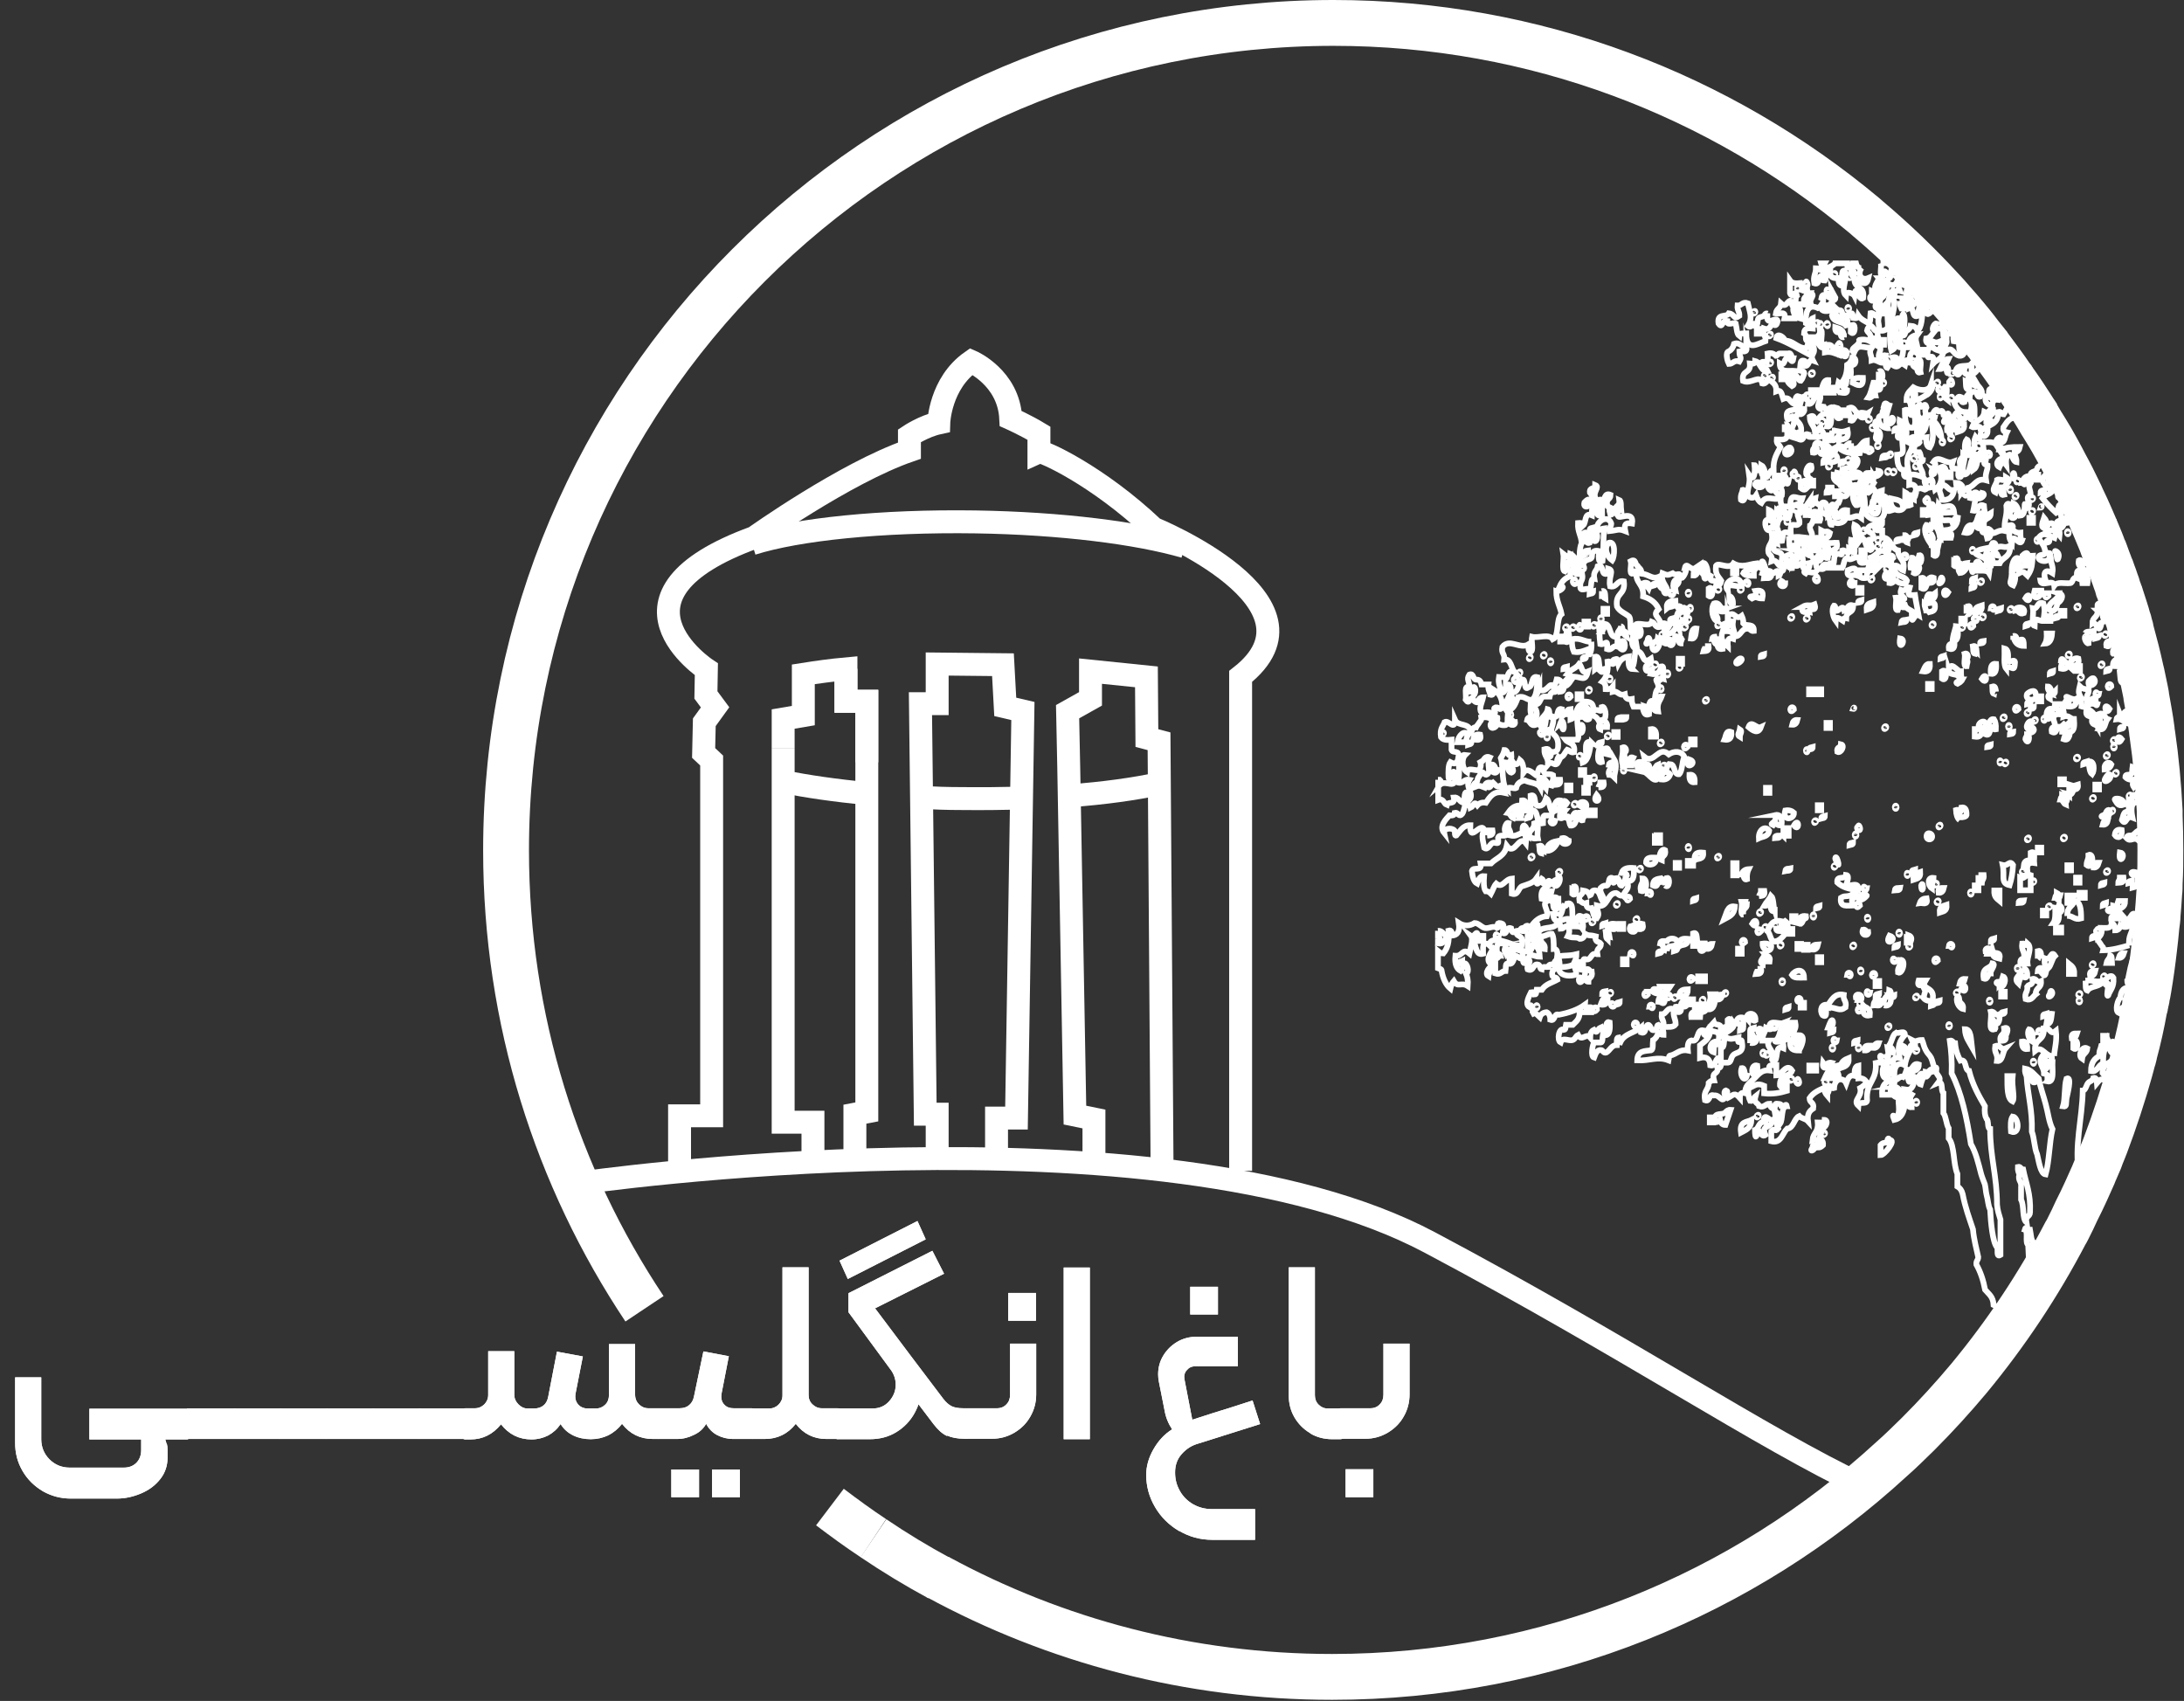 <?xml version="1.0" encoding="UTF-8"?>
<svg id="Layer_2" data-name="Layer 2" xmlns="http://www.w3.org/2000/svg" viewBox="0 0 95.29 74.21">
  <rect x="0" y="0" width="95.29" height="74.21" fill="#333333" stroke="none"/>
  <defs>
    <style>
      .cls-1, .cls-2, .cls-3 {
        fill: none;
        stroke: #fff;
        stroke-miterlimit: 10;
      }

      .cls-4 {
        fill: #fff;
        stroke-width: 0px;
      }

      .cls-2 {
        stroke-width: 2px;
      }

      .cls-2, .cls-3 {
        fill-rule: evenodd;
      }

      .cls-3 {
        stroke-width: .25px;
      }
    </style>
  </defs>
  <g id="Layer_3" data-name="Layer 3">
    <path class="cls-1" d="m34.17,32.66v-1.29l.88-.15v-1.8c.57-.09,1.2-.18,1.86-.24v1.41h.91v2.67"/>
    <path class="cls-1" d="m37.82,34.62c-1.37-.13-2.61-.31-3.65-.52"/>
    <polyline class="cls-1" points="36.91 29.18 36.91 29.19 36.91 30.6 37.82 30.6 37.82 33.27 37.82 48.51 37.3 48.61 37.3 50.73"/>
    <g>
      <path class="cls-3" d="m81.21,11.7c-.12,0-.2-.08-.23-.21h-.15c-.1.27.22.46,0,.55-.11-.07-.02-.43-.16-.45,0,.12-.09.09-.08-.1h-.53c-.04.1-.66.4-.45,0h-.16c.02.09.08.1.08.21-.15.19-.09,0-.3,0,0,.26-.13.33-.07.66.24.09.16-.28.3-.33-.02.18.06.21.16.21.13-.19-.11-.43.23-.44-.03.34.16.35.38.33-.03.22.02.35.15.33.05-.2-.09-.64.08-.66.23.24-.19.83.08,1.1.02-.26.34-.06.37,0,.08-.61.16.26.38.11.09-.6-.41-.35-.38-.88.19.06.51.48.61,0-.3.13-.5-.15-.3-.44Zm-1.21.33c-.04-.06.05-.15.07-.11.04.05-.05.14-.07.11Zm.68.1c-.04-.05.05-.14.08-.1.04.05-.05.14-.08.1Z"/>
      <path class="cls-3" d="m82.05,11.48h.84c0,.22-.21.14-.15.44-.09-.01-.18-.03-.15-.22-.14.02-.05.37-.15.44-.11-.14-.22-.54-.3-.11-.16.02-.03-.39-.08-.55Z"/>
      <path class="cls-3" d="m84.02,11.48h.08c.02.19-.09.27-.08,0Z"/>
      <path class="cls-3" d="m81.97,12.14c.07.09.17.12.3.11-.09.23-.03.46-.08.66-.02.07-.24.09-.15.44-.09-.02-.13.02-.15.11-.14-.08-.01-.2,0-.33-.01-.26-.17.18-.3-.11-.01-.09.03-.1.08-.11v-.22c.1.04.12.19.23.22.17-.02.16-.28.15-.55-.07.08-.11.2-.15.33-.23-.13.05-.42.08-.55Z"/>
      <path class="cls-3" d="m82.81,12.14c.16.16-.05.27.08.55-.15-.04-.24.02-.23.22-.07,0-.06-.13-.08-.22-.11.13-.19.13-.3,0,.04-.09.08-.18.08-.33.23.14.38.1.46-.22Z"/>
      <path class="cls-3" d="m78.78,12.36c.01-.21.12.05.08.11-.08.11-.2-.17-.08-.11Z"/>
      <path class="cls-3" d="m79.69,12.69c.03-.16.07.01.15,0-.02.14-.15.11-.15,0Z"/>
      <path class="cls-3" d="m83.34,13.02c.09.02.06.2.08.33.16-.1.22-.33.46-.33-.15.16-.14.53-.23.77-.26.08-.1-.45-.38-.33-.03-.23.05-.29.08-.44Z"/>
      <path class="cls-3" d="m82.88,13.13h.23v.33h-.15c-.04-.09-.08-.18-.08-.33Z"/>
      <path class="cls-3" d="m77.11,13.68c-.09-.04-.12.09-.16.11-.05.03-.19.04-.23.1-.06.09,0,.36-.16.33-.02-.28-.12.15-.3,0,.22-.35.09-.58,0-.99-.23-.09-.27.11-.45.1-.02.21.09.25.08.45-.27.19-.19-.08-.46-.11-.11.2-.52-.03-.45.44.18.27.14-.16.38-.11-.02.24.27.05.37.11.05.2.04.46.16.55.02-.16.18-.1.3-.11,0,.82.5.44.84.33.03-.27-.14-.24-.08-.55.24.09.29-.09.38-.22.11.12.19.12.23-.11-.07-.24-.54.33-.45-.33Zm-.23.88h-.23v-.21h.23v.21Z"/>
      <path class="cls-3" d="m80.6,13.46c.01-.12.08-.06.08,0-.01.13-.08.06-.08,0Z"/>
      <path class="cls-3" d="m78.4,13.46c.23-.11.13.24.15.44-.13-.03-.17-.19-.15-.44Z"/>
      <path class="cls-3" d="m76.5,13.68c-.04-.06.05-.14.08-.11.04.06-.05.14-.08.11Z"/>
      <path class="cls-3" d="m82.88,13.9c-.03.21-.16.28-.15.55-.17-.09-.07-.68.15-.55Z"/>
      <path class="cls-3" d="m85.7,13.9c.21-.08.15.22.3.22-.05.27-.38.06-.3-.22Z"/>
      <path class="cls-3" d="m85.32,14.34c.06-.02.07.04.08.11-.05.3.16.21.23.33.02.25-.01.42-.08.55-.09-.02-.06-.2-.08-.33-.01-.13-.14-.09-.23-.11-.06-.31.11-.29.08-.55Z"/>
      <path class="cls-3" d="m84.78,14.45c.09.05.16.14.15.33-.16.05-.14-.16-.15-.33Z"/>
      <path class="cls-3" d="m85.09,14.56c-.04-.06.06-.14.08-.11.04.06-.06.14-.08.11Z"/>
      <path class="cls-3" d="m77.18,14.67c-.04-.06.05-.14.08-.11.04.06-.05.14-.08.11Z"/>
      <path class="cls-3" d="m76.19,15.11c.08.33-.17.19-.3.22,0,.3.13.22,0,.44-.23-.08-.28.11-.46.11-.04-.07-.18-.52,0-.55.11-.06.19-.17.23-.33.26-.09.29.16.53.11Z"/>
      <path class="cls-3" d="m88.3,16.96c-.09-.02-.09-.05-.06-.09.02.03.05.06.06.09Z"/>
      <path class="cls-3" d="m86,17.53c.19.01.15.37.15.66-.09-.02-.14.02-.15.11-.19-.11.1-.42,0-.77Z"/>
      <path class="cls-3" d="m84.86,18.29s.02-.18.08-.11c.12.18-.26.38-.08.11Z"/>
      <path class="cls-3" d="m85.47,18.4c.06.06.12.11.23.11.02.29-.16.28-.3.33-.03-.23.05-.29.08-.44Z"/>
      <path class="cls-3" d="m77.87,18.51c.16-.05.14.16.15.33-.06-.02-.08-.11-.15-.11v-.22Z"/>
      <path class="cls-3" d="m85.09,19.17c-.04-.06.06-.14.08-.11.04.06-.06.14-.08.11Z"/>
      <path class="cls-3" d="m84.71,19.28c.01-.12.08-.06.08,0-.01.12-.08.06-.08,0Z"/>
      <path class="cls-3" d="m87.22,19.61c.02-.14.15-.11.15,0,.16-.09.37-.11.76-.11-.03.14-.1.23-.23.22,0,.2.09.23.08.44-.16-.03-.15-.3-.3-.33-.13.03-.17.19-.15.44-.1-.14-.23-.07-.3.11-.23-.13.01-.48.23-.33.01-.28-.12-.34-.23-.44Z"/>
      <path class="cls-3" d="m86.68,19.83c.02-.14.15-.11.15,0-.03.16-.07-.01-.15,0Z"/>
      <path class="cls-3" d="m89.34,19.94c-.23.41-.26-.33,0,0h0Z"/>
      <path class="cls-3" d="m87.82,20.71c.04-.17.08,0,.08.11-.04.17-.08,0-.08-.11Z"/>
      <path class="cls-3" d="m87.52,20.82c.39.24-.22.23-.08.77-.16.05-.14-.16-.15-.33-.13,0-.2.08-.23.22-.21-.1.08-.38.08-.55.11-.06.39.13.38-.11Z"/>
      <path class="cls-3" d="m87.98,21.04c-.04-.06.06-.14.08-.11.04.06-.06.14-.08.11Z"/>
      <path class="cls-3" d="m70.57,22.47c0-.13.02-.26.16-.21-.02-.16.02-.41-.08-.45.03.23-.09.24-.15.33-.06.09-.12.3-.23.33-.03-.15-.09-.18,0-.33-.05-.03-.15,0-.15-.11-.05-.3.15-.22.15-.44-.28-.12-.24.23-.37.33.05-.3-.36.08-.3-.21-.1-.27.22-.46,0-.55,0,.21-.26.07-.23.33.23.28.08.52.08.99-.33-.14-.24.32-.37.44-.02-.12-.12-.11-.23-.1-.02.4.14.52.16.88-.1.16-.16.88.08.88.11-.25.37-.1.37-.33,0-.23.16-.24.3-.21.02.19-.08.55.16.44.06-.65.02-.79.07-1.43-.19.02-.23.21-.3-.11.09-.29.5-.44.61-.1,0,.14-.09.15-.07.33.34-.03.37-.12.68,0-.08-.37.11-.36.3-.33.09-.61-.6-.16-.61-.33Zm-1.44,1.65c0-.1.09-.09.16-.1,0,.1-.09.09-.16.1Zm.23-.44c-.24.09-.1-.36-.3-.33.09-.29.4,0,.3.33Zm0-.55c0-.1.09-.09.16-.11,0,.11-.09.09-.16.11Zm.16.44v-.21c.06.02.07-.04.08-.11.15-.04.11.5-.08.33Zm.38-1.1c-.26.11-.25-.15-.23-.44h.23v.44Z"/>
      <path class="cls-3" d="m90.94,21.16h-.23c-.09.39-.57.19-.45.88.13-.03.38.31.45,0-.04,0-.09-.09,0-.11.09-.12.24-.15.38-.17.12-.03.24-.05.3-.15-.12-.19-.48-.04-.45-.44Zm-.23.44c-.04-.06.06-.15.08-.11.04.06-.05.14-.08.11Z"/>
      <path class="cls-3" d="m87.67,21.37c.01-.13.08-.06.08,0-.01.12-.08.06-.08,0Z"/>
      <path class="cls-3" d="m76.04,21.37c.13-.04.14.62-.08.44-.03-.23.05-.29.08-.44Z"/>
      <path class="cls-3" d="m87.9,21.7c-.04-.06.06-.14.08-.11.04.06-.05.14-.08.11Z"/>
      <path class="cls-3" d="m89.8,21.7c-.04-.06.06-.14.08-.11.04.06-.05.14-.08.11Z"/>
      <path class="cls-3" d="m69.13,21.92s.16-.19.23-.11c.18.23-.32.47-.23.11Z"/>
      <path class="cls-3" d="m81.59,22.25c-.01-.24.27-.05.38-.11-.03.43-.26.29-.38.11Z"/>
      <path class="cls-3" d="m77.18,22.25c.24.1.26.44.15.77-.09-.02-.14.02-.15.11-.15.05-.27-.55,0-.44v-.44Z"/>
      <path class="cls-3" d="m78.78,22.25h.15v.22h-.15v-.22Z"/>
      <path class="cls-3" d="m80,22.25c.09.05.16.14.15.33-.16.05-.14-.16-.15-.33Z"/>
      <path class="cls-3" d="m91.93,22.69c.14-.01.16.13.3.11v.55c-.26,0-.51-.33-.3-.66Z"/>
      <path class="cls-3" d="m91.7,22.8c.02.29-.03.47-.23.44.12-.08-.02-.54.23-.44Z"/>
      <path class="cls-3" d="m90.18,23.24c.01-.12.08-.06.08,0-.01.12-.08.06-.08,0Z"/>
      <path class="cls-3" d="m81.9,23.57c.01-.13.08-.06.08,0-.01.13-.08.06-.08,0Z"/>
      <path class="cls-3" d="m89.27,23.68c0-.11.09-.09.15-.11,0,.11-.09.09-.15.11Z"/>
      <path class="cls-3" d="m91.02,23.68c.01-.12.08-.06.08,0-.01.13-.08.06-.08,0Z"/>
      <path class="cls-3" d="m70.19,23.68c.31-.1.26.6.15.77-.22-.16-.38-.53-.15-.77Z"/>
      <path class="cls-3" d="m81.9,23.9c-.04-.06.06-.14.08-.11.04.06-.05.14-.08.11Z"/>
      <path class="cls-3" d="m90.94,24.01c0-.11.09-.08.15-.11,0,.11-.09.09-.15.11Z"/>
      <path class="cls-3" d="m81.21,24.01h.15v.44h-.15v-.44Z"/>
      <path class="cls-3" d="m91.25,24.12c.01-.12.08-.06.08,0-.01.12-.08.06-.08,0Z"/>
      <path class="cls-3" d="m68.97,24.78c.02-.14.15-.11.15,0-.03.16-.07-.01-.15,0Z"/>
      <path class="cls-3" d="m73.38,26.87c.01-.12.08-.06.08,0-.01.13-.08.06-.08,0Z"/>
      <path class="cls-3" d="m92.46,27.97c-.04-.06.06-.14.08-.11.04.06-.05.14-.08.11Z"/>
      <path class="cls-3" d="m70.19,29.62c.01-.12.08-.06.08,0-.01.13-.08.06-.08,0Z"/>
      <path class="cls-3" d="m68.06,31.6c.13-.38.21.13.15.22-.03.05-.09-.27-.15-.22Z"/>
      <path class="cls-3" d="m72.55,33.47c-.04-.06.05-.14.08-.11.04.06-.05.14-.08.11Z"/>
      <path class="cls-3" d="m62.74,40.61c.19-.02.24.17.38.22-.07.19-.14.38-.38.33v-.11c.1-.03.08-.22,0-.22v-.22Z"/>
      <path class="cls-3" d="m65.17,41.38c.21.18-.16.41-.15.66-.22-.19.07-.55.15-.66Z"/>
      <path class="cls-3" d="m63.65,42.04c0-.11.09-.08.15-.11,0,.11-.09.09-.15.11Z"/>
      <path class="cls-3" d="m65.17,42.15c-.02.22-.21.22-.23.44-.19-.11.06-.49.23-.44Z"/>
      <path class="cls-3" d="m93.3,43.58c0-.11.09-.09.15-.11,0,.11-.09.08-.15.11Z"/>
      <path class="cls-3" d="m77.34,44.79c.03-.16.07.01.15,0-.02.14-.15.11-.15,0Z"/>
      <path class="cls-3" d="m83.57,45.89c-.04-.06.05-.14.08-.11.04.06-.06.14-.08.11Z"/>
      <path class="cls-3" d="m83.95,46.88c-.04.16-.11.28-.15.44-.17-.04-.1-.64.15-.44Z"/>
      <path class="cls-3" d="m88.51,46.99c.02-.23.36-.02.3.22-.21.08-.15-.22-.3-.22Z"/>
      <path class="cls-3" d="m82.58,47.1c0,.26-.13.32-.08.66h-.38c-.03-.48.21-.58.46-.66Z"/>
      <path class="cls-3" d="m91.85,47.43c.13-.03.14.62-.08.44-.03-.23.05-.29.08-.44Z"/>
      <path class="cls-3" d="m83.57,48.09c.01-.12.08-.06.08,0-.01.13-.08.06-.08,0Z"/>
      <path class="cls-3" d="m75.51,48.42c-.07.22-.16.44-.23.66-.13,0-.2-.08-.23-.22-.06.08-.21.17-.23,0-.03-.37.33-.18.46-.33.06-.06.12-.12.23-.11Z"/>
      <path class="cls-3" d="m76.65,48.75c-.04-.06.05-.14.08-.11.04.06-.06.14-.08.11Z"/>
      <path class="cls-3" d="m74.6,48.75h.15v.22h-.15v-.22Z"/>
      <path class="cls-3" d="m76.42,48.86c-.02.37-.25.44-.46.55-.07-.5.25-.44.46-.55Z"/>
      <path class="cls-3" d="m79.62,48.86c.19.04,0,.43-.15.33.03.23-.05.29-.08.44.05.11.17.11.15.33-.06.06-.12.11-.23.11.05-.29-.03-.4-.23-.33.03-.32.27-.34.23-.77.12,0,.29.05.3-.11Z"/>
      <path class="cls-3" d="m79.54,49.52c-.04-.06.05-.14.08-.11.04.06-.05.14-.08.11Z"/>
      <path class="cls-3" d="m82.43,49.74c.35-.05-.21.66-.38.66v-.44c.07-.09.17-.12.3-.11-.02-.2.07-.23.08-.11Z"/>
      <path class="cls-3" d="m79.08,50.07s.02-.18.08-.11c.12.18-.27.38-.08.11Z"/>
      <path class="cls-3" d="m66.46,41.49c-.32-.02-.57-.25-.76.11-.12-.22,0-.15,0-.45-.05-.03-.15,0-.15-.1.27.07.51.21.84.21.16-.57-.38-.33-.16-.66-.19.02-.23.21-.3-.1-.23-.09-.14.3-.37.21.04-.28.12-.43-.16-.44-.14.03.05.18-.08.22-.15-.13-.34.03-.53,0-.16-.04-.28-.22-.45-.22-.22.14-.47.14-.69,0,.06.41-.09.53-.3.55,0-.14-.02-.26-.15-.22.05.52-.06.8-.23,1-.11,0-.17-.06-.23-.11v.76c.06.03.16,0,.16.11.06.34.19.61.38.77.03-.13.08-.25.15-.33.18.31.32.03.61.22.02-.26-.02-.42-.08-.55.18-.03.05-.49-.08-.44-.03.13-.08.25-.15.33-.16-.09-.27-.27-.23-.66.32.03.3-.36.61-.1.05-.24.18-.62.07-.77.15.1.26-.33.3,0,0,.17-.2.09-.15.33.09.21.09.53.38.45,0-.17-.03-.41.07-.45.11,0,.17.05.23.11-.1-.35.46-.27.46-.11-.14,0-.18.11-.16.33,0,.15.13.09.16.21-.1,0-.11.15-.23.11v.66c.23.08.27-.11.45-.11.02-.13-.02-.31.08-.33.28.11.24-.23.37-.33.11.03.15.16.3.11.02.09,0,.21.08.22.03-.27-.14-.24-.08-.55Zm-1.74-.44h-.16v-.22h.16v.22Zm.53-.22c.03-.16.06,0,.15,0-.02.14-.15.11-.15,0Zm.76.99h-.15v-.21h.15v.21Z"/>
      <path class="cls-3" d="m62.74,34.02c.14,0,.16.08.08.22.31-.26.71.3.68-.44-.12-.47-.26.47-.3.11-.01-.27-.01-.53.08-.66.24.12.2.05.38-.11-.02.34.05.81-.08.99.26.09.29-.16.53-.11-.2.33.23.59,0,.88,0-.17.01-.38-.15-.33-.11.07-.01.42-.15.44-.14-.05-.19-.24-.38-.22.07.35-.25.15-.3.33-.14-.05-.14-.31-.38-.22v-.88Z"/>
      <path class="cls-3" d="m83.72,11.7c.13-.03.27.43,0,.33,0,.16-.01.31.08.33-.06.2-.14.02-.23,0-.17.02.1.28,0,.55-.07-.08-.12-.2-.15-.33-.1.07-.14.23-.15.44-.12.08-.12-.52,0-.44-.01-.2-.26-.07-.3-.22.1-.25-.2-.41,0-.44.09-.15.03,0,0,.11.16.05.2-.08.3-.11h.38c.07,0,.06-.13.08-.22Z"/>
      <path class="cls-3" d="m79.01,12.79c-.02.09-.06.13-.15.11-.02.14-.02.26-.16.22,0-.22.21-.15.16-.44-.25.09-.24-.17-.3-.33-.19.02-.37.02-.46-.11v.55c.1.27.23-.2.3.11-.1.07,0,.42-.15.44-.08.08-.07-.21-.08-.21-.19-.08-.21.34-.46.11-.02.22-.2.21-.23.44.15.04.46-.15.38.21h.45c.02-.21-.09-.24-.07-.44.3-.35.36-.05.76-.21-.07-.21.23-.37,0-.45Zm-.61-.21c.02-.13.08-.06.08,0-.02.12-.08.06-.08,0Z"/>
      <path class="cls-3" d="m85.54,60.73c-.15.33-.44.46-.68.66-.17.12-.49.02-.53.33h.44c.33-.33.65-.67.97-1.01-.06,0-.13.02-.2.03Zm5.68-8.3c.11-.23.21-.45.3-.69-.12.21-.23.44-.3.69Zm.93-2.26c-.02.05-.02.1-.02.15.02-.05.04-.1.05-.15h-.03Zm.08-.21s0,.04,0,.09c.02-.04.03-.09.05-.13-.02.02-.04.03-.05.04Zm.23-.66c-.02.05-.02.13-.03.21.03-.07.05-.14.08-.21-.02,0-.04,0-.05,0Zm.28-23.47s-.09.04-.12.05c0,.11.1.1.18.1-.02-.05-.03-.1-.05-.15Zm.73,20.29c-.1.09-.21.15-.18.44-.13-.03-.17-.19-.15-.44-.05.17-.37-.03-.3.33-.49.05-.16.76,0,.11.15.04.14.31.38.21-.09.28-.2.51-.3.88-.02.03.02.2,0,.21,0,.02-.07,0-.08,0-.02.04.02.2,0,.22,0,0-.07,0-.08,0-.06.21,0,.54-.3.44v.33h.16s-.02.14-.03.22c.34-.97.63-1.96.89-2.97Zm1.07-7.55c.02-.45.02-.89.02-1.35s0-.91-.02-1.37c-.07.04-.14.07-.26.03-.03-.25.1-.25.25-.24-.05-1.04-.13-2.06-.27-3.06h-.13v-.21h.11c-.05-.43-.12-.86-.2-1.28h0s-.04-.03-.06-.04c-.02-.14-.02-.21.02-.27l-.12-.62c-.05.05-.17.06-.2.02-.03-.05.19-.13.16-.22,0,0,0,0,0,0-.1-.51-.22-1.01-.34-1.51-.05.08-.07.21-.2.18-.13-.21.02-.3.14-.45.04-.06.09-.12.09-.21-.02-.09-.09-.1-.17-.08-.12.03-.27.17-.29.29-.09-.03-.08-.21,0-.21-.05-.11-.17-.12-.15-.33.14-.09.25-.06.35-.06-.05-.21-.11-.4-.17-.6-.02,0-.02,0-.03,0-.02-.03,0-.05,0-.08-.02-.06-.03-.11-.05-.17-.02.03-.05.03-.1.03-.02-.15,0-.27,0-.38-.03-.11-.07-.22-.11-.33-.05.14-.05.36-.05.6-.05-.06-.12-.11-.23-.11.17-.22-.2-.7.16-.77v-.21s-.02,0-.04,0c-.11,0-.14.13-.27.1.04-.15.09-.29.16-.4-.02-.06-.05-.13-.08-.2-.02-.03-.05-.06-.09-.06v-.19c-.12-.33-.24-.64-.37-.96-.05.06-.11.11-.17.16-.1-.03-.14-.16-.3-.11v-.44c-.2-.02-.37-.03-.38.21.05.18.37-.03.3.33.11.02.28-.04.3.1,0,.28-.11.43-.3.45-.02.13,0,.31-.08.33-.1.03-.15.15-.3.11.02-.15.12-.19.16-.33-.16.03-.16-.15-.23-.21-.05.33-.16-.1-.3,0-.06.35.2.22.23.44.03.21.21.2.15.55h-.23c-.03-.21.1-.66-.16-.55-.09.02-.08.17-.07.33-.21-.08-.16.22-.3.22-.24.03-.56-.08-.69.11-.03-.32-.57.09-.61-.22h.23c-.14-.42.05-.49.3-.33.05-.33-.08-.4-.07-.66-.02-.09,0-.21-.08-.22.16.46-.41.41-.46.22.02-.21.26-.07.3-.22-.02-.34-.2-.45-.3-.65.23-.3.38-.11.69,0,.05-.23.12-.24.23-.11.05-.42-.35-.59.08-.66,0,.15-.04.24-.08.33.15.03.16-.15.23-.21.13,0,.23-.03.3-.11.07-.22-.12-.61-.15-.33.2.1-.13.31-.3.22-.06-.31.11-.28.08-.55-.3-.17-.16.28-.3.33-.22-.2-.42-.41-.61-.65.12-.16.35-.15.45-.33-.2-.07-.35-.21-.45-.44.04-.27.3-.23.23-.66-.19-.02-.37-.02-.45.11-.02.22-.29.1-.3.33.04,0,.09.09,0,.11-.12-.17-.32,0-.38.22.09,0,.12.15.16,0,.09-.02.17-.2.23,0-.14.21,0,.27,0,.55-.32.03.09.4-.16.55-.22-.56.04.31-.3.33-.07-.21-.12-.46-.3-.55-.07.31-.2-.15-.3.11.05.48-.12.62-.07,1.1-.25-.06-.35.08-.53.11-.02-.09-.26-.33-.23-.11.18.03.18.3,0,.33-.03-.14-.08-.25-.15-.33,0,.12-.1.09-.08-.11-.17.03-.28-.03-.3-.21.12-.13.09-.46.3-.45.04.35-.18.45.08.55-.05-.41.29-.23.3-.55-.24.15-.27.03-.3-.33-.28-.12-.22.27-.46.22.05-.2.04-.46.16-.55.16.09.42-.18.23-.22-.06.33-.19-.15-.38,0,0,.14-.02.26-.15.22.02-.21-.09-.25-.08-.45.28-.07.35-.45.77-.33-.05-.33.08-.4.07-.66-.05-.03-.15,0-.15-.11.09-.02.09-.17.08-.33-.17-.26-.07-.29-.16-.55.22,0,.5-.06.61.11-.08-.38.37-.43.16-.11.23.05.21-.27.3-.44-.09-.02-.18-.03-.15-.22.2-.3.33-.52.69-.33.04-.16.11-.28.15-.45-.17-.27-.2.17-.38.22v-.33c-.3-.12-.34.17-.45.33-.09,0-.1-.14-.23-.11,0,.33-.14.46-.3.55-.02-.09,0-.21-.08-.21-.02.09-.06.13-.15.1,0-.31.32-.19.3-.55-.19-.04-.17.21-.38.11-.05.4-.42.34-.53.66.11.06.39-.13.37.11.15.1.26-.33.3,0,.02.31-.21.36-.3.21-.04.23-.12.24-.23.11-.11.26.03.47-.08.55h-.23c0-.16.03-.4-.07-.44-.11.14-.11.52,0,.66.17.15.28-.28.3,0-.04,0-.09.09,0,.11.02-.09.07-.13.16-.11.02.32-.02.56-.16.66,0-.16.03-.41-.07-.44-.11.25-.09.68-.38.65-.1-.37.17-.76,0-.88,0,.21-.2.14-.15.44.12-.05.12.6,0,.55-.13.03-.03-.24-.08-.33-.05-.09-.37.09-.23-.33-.31.12-.62-.33-.84,0,.25.17-.16.27-.08.55.14,0,.16-.09.08-.21.2.09.41-.33.53,0-.11,0-.17.05-.23.11.11.34-.02.6-.23.76-.02-.09-.06-.13-.15-.11.03-.15.09-.18,0-.33-.21,0-.16.18-.3,0-.07.21.23.37,0,.44-.23-.08-.15-.08-.38,0-.02-.19-.13-.25-.3-.21v-.33c-.09-.02-.21.02-.23-.11v-.21c-.25,0-.29-.32-.3-.66.4-.03.2-.24.23-.77.11.03.13.18.23.22.02-.13.33-.38.37-.11-.09,0-.1.14-.23.11.16.33-.12.4-.15.77-.02.23.02.33.07.65.27-.04.43.04.61.11.02-.32-.17-.33-.15-.66.05-.03.15,0,.15-.1-.11-.03-.09-.24-.15-.33-.12,0-.27.02-.23-.22.02-.15.17-.12.23-.21-.08-.33.16-.2.3-.22-.02.25.02.41.15.44.18-.3.15-.66.08-1.1-.19.02-.37.02-.46-.1-.02.12-.12.26-.15.1.05-.22-.09-.72.08-.76.1.27.23-.2.3.11-.13.22.05.21-.08.44.14.03.16-.13.3-.11.02.12.12.27.15.11-.19-.02-.02-.37.08-.33.13.21.23-.15.3.22.13.04.2-.16.23,0-.02.21.09.24.08.44-.09.02-.18.03-.16.22.1,0,.07.19.16.21,0-.15-.04-.24-.08-.33.15-.03.17.13.3.11.06-.35-.06-.42-.15-.55.11-.03.12-.18.23-.22.03.29.41.52.38,0-.29,0-.44-.17-.54-.44.16,0,.1-.3.3-.22,0,.14.02.27.16.22.04-.13.08-.25.15-.33.02.09,0,.21.08.21-.02-.24.06-.35.23-.33.12,0,.06.27.23.21.19-.25-.05-.38-.15-.55.02.22-.22-.02-.23-.11,0-.12.11-.16,0-.21-.02.09-.06.13-.16.11.25-.35-.23-.04-.15-.45-.17-.08-.24.52-.38.11.05-.37.52-.14.69-.33v.44c.25,0,.26-.36.53-.33.02-.09,0-.22.08-.22.07,0,.09.09.15.11.04-.35-.13-.39-.08-.77.1.11.17.13.26.04.02,0,.03-.03.05-.04.16,0,.1.3.3.22,0-.22.21-.14.16-.44-.25-.14-.06.35-.3.21-.11-.07-.02-.42-.16-.44.02.2-.07.26-.23.22.08-.31-.12-.76-.23-.45.12.11.11.21.05.27-.09.09-.3.12-.43.07-.07.52.34-.06.3.21.02.43-.48.12-.61.33-.07,0-.09-.09-.15-.11.02.24-.06.35-.23.33-.32-.09-.24-.42-.61-.21-.11-.25.2-.41,0-.44,0,.11-.13.14-.16,0-.22.09-.23.09-.45,0-.02.34.2.38.38.44,0-.14.02-.26.15-.22.07.58-.27.57-.45.77.09-.56-.23-.12-.23-.33-.06-.31.11-.28.08-.55-.09,0-.18-.03-.15-.21.19-.02.27-.21.37-.33-.19,0-.02-.36.08-.33-.08.33.17.2.3.22-.2-.46.2-.34.15-.88-.24-.14-.05.36-.3.22-.15,0-.17-.1-.3-.11-.09,0-.27.32-.3,0,0-.19.05-.28.15-.33.12,0,.06.27.23.21v-.44c-.78-.29-.37,1.15-.76,1.42-.05-.15-.16-.2-.3-.21-.02.12-.09.17-.15.21-.1,0-.07.2-.16.22-.06-.33-.19.15-.38,0,.1.33.07.54-.15.66-.09-.34-.07-.97,0-1.32.1-.48.27-.94-.08-1.1-.02.26-.15.46,0,.66-.17.04-.03.54-.08.77-.09.09-.2.15-.37.1-.2.2.1.42-.08.45-.1-.03-.15-.16-.3-.11.02-.21-.1-.22-.15-.33.02-.12.08-.17.15-.21.15.04.14.31.38.21,0-.4-.09-.31,0-.65-.22.09-.2-.15-.38-.11-.02.16.02.4-.08.44-.16-.09-.34-.17-.45-.33-.02.12-.12.12-.23.1-.02-.09,0-.21-.08-.21,0,.18-.21.06-.23.21.09,0,.09.31,0,.33-.17-.21-.54-.11-.61-.44.12-.32.35.42.53,0-.1,0-.07-.2-.15-.22-.11,0-.17-.05-.23-.11,0,.2-.09,0-.15,0,0,0-.03.09-.08.11-.17.06-.46.06-.38-.22h.38c0-.06.02-.13.08-.1,0-.15.15-.1.15-.22,0,0-.14-.2-.15-.22.05.57-.38-.21-.46.22.21.09-.06.4-.15.44-.35-.17-.56.02-.53.66.23.13.18-.17.3-.22v.45c-.19-.02-.37-.03-.38.21.06.03.09.09.08.22,0,.15.13.1.15.21-.1,0-.07.2-.15.22-.37,0-.54-.33-.91-.33-.02-.13-.34-.38-.38-.11.55.2,1.02.5,1.52.76.02-.16-.02-.4.08-.44.17.39-.16.36,0,.66-.23-.08-.15.3-.38.22.02-.14.12-.22-.08-.22-.14.02-.05.37-.15.44.09.02.21-.02.23.11-.04.13-.08.25-.15.33-.16,0-.1-.29-.3-.21-.19.15.13.33-.08.44-.11-.09-.24-.16-.23-.44.19.02.37.02.37-.22-.28-.03-.68.11-.68-.33.23.13.18-.17.3-.22.14-.1.25.33.3,0-.12,0-.06-.27-.23-.21h-.37c-.08,0-.09.09-.16.1-.09-.09-.2-.14-.37-.1.06.61-.21.22-.3.44.1.11.23.18.3.33-.3.03-.3-.38-.54-.44,0,.13-.12.12-.23.11.05.47-.38.25-.3.76.36.16.75-.33.84.11.19.05.17-.2.38-.11.11.1.24.17.23.45.24-.09.24.16.3.33.32-.13.3.23.53.22,0-.17,0-.39.16-.33-.05.2-.04.46-.16.55-.13.1-.41,0-.37.33.02.39.28-.27.3.11.06.31-.11.28-.08.55.15-.03.15.15.23.21,0-.21.06-.23.16-.11.08-.44-.12-.48-.23-.65.04-.14.09-.25.16-.33,0,.27.25.03.23-.11-.09-.02-.22.03-.23-.1.08-.15.07-.41.23-.45,0,.18.2.09.16.33.28.04.2-.45.53-.33.04.2-.23.46,0,.55.02-.09.06-.12.15-.1.13.29.39-.14.38.1-.12.19.05.81-.23.77.06-.13.09-.29.07-.55-.3-.07-.41.14-.53.33-.12-.04-.06-.34-.3-.21,0,.33.2.37.23.66.15.03.15-.15.23-.22.02.15.12.19.15.33-.11.17-.39.1-.61.11-.05,0-.09-.02-.07-.11-.23-.08-.15.31-.38.22-.17-.08-.39-.09-.53-.22,0,.28-.26.22-.46.22-.02.21.1.21.16.33-.14.28-.32.51-.3,1-.23,0-.17.41-.46.33,0-.11-.06-.13-.07-.21.27.09.08-.29,0-.33,0,.2-.08.26-.23.22-.02-.09,0-.22-.07-.22.04.37-.03.74-.23.44.06.42-.09.53-.07.88.1.14.28.14.37,0,.05.15.12.27.23.33.23-.39.48-.08.84-.21-.04.67.43.12.45.55-.08.1-.02.4-.23.33-.02-.13.02-.31-.08-.33-.07.25-.13-.14-.23-.11-.02,0,0,.18-.08.11-.02.21.1.21.16.33-.1.08-.14.23-.16.44.09.03.05.13,0,.22.27-.17.05.37.23.33.07-.33-.02-.46.38-.33-.04-.64.2-.21.38-.44.02-.21-.09-.25-.08-.45.35.1-.05-.36.16-.33.15.23.27-.08.37-.22-.02.18.1.3.16.11-.12-.03-.02-.18.08-.21-.06.37.3.14.23.55-.23.16-.29-.13-.38.21.18.03,0,.41-.08.44-.03.27.14.24.08.56-.48-.05-.66-.12-.99,0,.02.16-.02.4.08.44-.05-.18.36-.18.3,0,0,.27-.14.39-.23.55.02-.52-.28-.2-.46-.11.05-.4-.32-.19-.37-.44,0-.14.02-.27.15-.22-.03-.21-.02-.47-.23-.44.09.46-.16.43-.15.77,0,.21.2.14.15.44.24-.09.23.17.38.21,0-.11.13-.14.15,0-.02.09,0,.22-.08.22-.09,0-.06.19-.15.22v-.22c-.14-.03-.16.12-.3.11-.02-.13-.12-.12-.23-.11-.05-.09-.16-.63-.23-.33.07,0,.09.19,0,.21-.11-.04-.13-.13-.23,0v-.21c-.27.03-.61.21-.98,0-.19.29-.66-.07-.76.1-.05.39.12.48.23.66-.03.14-.1.22-.23.22.11-.42-.34-.03-.23-.44-.14-.11-.25.33-.3,0,.36.11.02-.88-.07-.45.09,0,.09.31,0,.33-.2-.31-.17.13-.38.11,0-.15.03-.24.08-.33-.22.15-.39-.3-.46,0,.15,0-.05.43-.15.44-.1-.34-.16-.05-.38-.21-.22.09-.23.09-.45,0-.11.46.37.63.15.88-.1,0-.07-.19-.15-.21-.09-.03-.12-.13-.16-.22.09-.02.09-.17.08-.33-.36.19-.47-.07-.84-.11.02-.21-.1-.22-.16-.33-.12-.04-.06-.34-.3-.21.05.15-.09.57.08.55.02-.09.06-.13.16-.11-.04.57.34.53.3,1.1.29.09.54.24.68.55-.34.33.12.3.08.77-.24.09-.23-.17-.38-.22-.08.25-.48.04-.68.11-.19.15.13.33-.08.44-.28.03-.1-.58-.23-.77-.17-.15-.41-.21-.53-.44-.09-.64.38-.47.3-1.1-.3-.07-.3.29-.6.22-.09-.42.2-.69-.08-.77,0,.14-.02.27-.16.22-.14-.04-.05-.43-.3-.33-.03.21-.21.21-.15.55-.21-.04-.07.41-.23.45-.11-.06-.4.13-.38-.11-.03-.27.14-.24.08-.55-.13-.03-.38.11-.3-.22.3.29,0-.34.15-.44-.19.02-.23-.17-.37-.22-.02.27-.26.03-.3,0,.04.23-.09.72.07.77.12-.13.12-.41.23-.55,0,.18.21.06.23.22-.14,0-.16.08-.08.21-.09.04-.16.15-.15.33-.21.07-.36.21-.46.44.33-.03-.02.25-.15.21,0,.44.16.64.23,1-.25.19-.09.97-.38,1.1-.16-.26-.63-.04-.91-.11-.04.19.09.64-.07.66-.09-.02-.09-.17-.08-.33-.37.23-.83-.28-1.14.11-.06.31.11.28.08.55.3-.04.3.38.45.55-.3-.15-.27.2-.38.33,0-.16-.18-.1-.3-.11-.05.33.08.4.08.66.28.11.12-.41.38-.33.23.33-.34.85-.16,1.1.02-.22.2-.21.3-.33.02-.21-.09-.24-.07-.44.4.09.29-.59.53-.55.1.02.03.52.23.33.21-.02.09-.52.38-.44,0,.45-.02.85-.23.99-.24.03-.32-.2-.61-.11-.09.22-.17.48-.37.55-.02.09,0,.22-.08.22-.02.16.03.4-.08.44-.17.03-.29-.02-.37-.11.03.18-.29.37-.3.11.02-.22.34-.03.3-.33-.06-.03-.16,0-.16-.11.17-.15-.09-.27.08-.33.2-.02.15.18.3,0,0-.45-.17-.64-.38-.77,0,.14-.02.26-.15.22-.02-.15-.11-.21-.08-.45h-.3c-.03-.14-.1-.22-.23-.21-.16,0-.1-.3-.3-.22-.14.21,0,.27,0,.55-.26-.11-.12.34-.16.55.16.22.16-.05.3-.11.03.14.1.23.23.22.03-.14.09-.22.23-.22-.05.23-.2.49-.08.66.2.03.56-.15.45.33-.09-.13-.27-.13-.45-.11.02.12-.05.16-.08.21-.04.08-.12.15-.15.22-.15-.03-.16.15-.23.22-.05-.46-.55-.23-.69-.55,0,.5-.27,0-.45.1-.07.2-.22.28-.16.66.09.13.27.13.46.11v.44c.05.18.37-.03.3.33.15.03.17-.13.3-.11-.18.18-.14.61.08.76.03-.24.37-.04.53-.1.09-.16.09-.28,0-.45.19.28.16-.23.46-.1-.17.33.11.67-.16.76-.09,0-.1-.14-.23-.11-.02.16-.12.19-.15.33,0,.17-.2.09-.16.33.23-.09.23-.09.46,0,.03-.14.09-.22.23-.21,0,.11-.06.13-.08.21.15.03.15-.15.23-.21.18.16.14.23.38.11,0,.15.03.24.08.33-.42-.09-.59.17-.77.44-.17-.03-.29.02-.37.11-.16-.22-.16.05-.3.11-.02-.13-.12-.12-.23-.11-.07.15-.07.41-.23.44-.09,0-.1-.14-.23-.11-.02.13-.12.12-.23.11-.12.14-.48.46-.23.77-.04-.19.3-.26.45-.11.04.04-.02.26.08.22.17-.19.29-.46.61-.45-.04.83.47-.21.61.22-.16.21-.04.51,0,.77.17.12.23-.16.37-.22.06-.03.17.04.23,0,.02,0,0-.19,0-.22.07-.21.39.03.38-.21-.18-.03-.05-.49.08-.44-.06.31.11.28.08.55.24.06.35-.08.53-.11,0-.13-.02-.32.07-.33.11.08.15.24.16.45-.26-.21-.04-.02-.08.33-.31-.41-.49.58-.84.11-.09.46-.45.52-.69.77h-.45c.07.39-.33.11-.38.33.03.26.08.47.23.55.06-.16.11-.35.3-.33-.02.27-.02.53.07.66.11,0,.17.05.23.11.08-.15.13-.33.23-.44.28.22.37-.19.68-.22v.66c.3.09.27-.27.46-.33.22-.08.47-.13.61-.33-.02.46.16.08.23,0,.05.03.09.09.08.22.14.1.25-.33.3,0-.14.21-.45.15-.38.66.09.02.21-.02.23.11-.23.13.09.38,0,.65-.32.02-.52.21-.69.45.15.1.26-.33.3,0-.13.14-.2.37-.45.33v.77c.21.02.19-.31.3-.44-.08,0-.09-.2,0-.22.11.02.07.27.08.44.1.08.14.23.15.44-.26,0-.4-.21-.53.11.23.08-.07.24,0,.44.28.12.22-.27.45-.21.1,0,.07.19.16.21.02-.16.18-.09.3-.1,0-.13.12-.12.23-.11.03-.14.1-.22.23-.22.13.56-.33.26-.3.66,0,.18.21.06.23.22-.23.13-.52.19-.68.44h-.23c-.02.09,0,.21-.08.21-.02-.09-.06-.12-.16-.1-.05.11-.3.51-.07.65.06-.29.24.23.07.33.24-.12.2-.05.38.11.05-.15.16-.21.3-.22.09.04.16.15.16.33.23.08.14-.31.37-.22.43-.08.82-.21,1.14-.44-.02.29.43-.1.3.33h-.53c0,.33-.17.41-.3.55h-.3c-.02.09,0,.21-.08.22-.23-.14-.32.46-.15.55.08-.26.36-.04.53-.11.11-.04.13-.17.23-.22.16.31.35-.1.53.11,0-.19.06-.28.16-.33.16.22.15-.05.3-.11.02.13.12.12.23.11,0-.17,0-.39.16-.33.03.38-.02.63-.3.55-.02.13,0,.32-.08.33h-.3c-.06.08-.17.61,0,.66.06-.16.12-.35.3-.33.09,0,.1.15.23.11.16-.09.23-.33.46-.33,0-.13-.02-.32.07-.33.02.09,0,.21.08.22.18-.4.62-.41.91-.66v.22c.24.09.16-.29.3-.33.15,0,.09.3.3.22.1,0,.07-.2.15-.22.11.09.24.16.23.44-.1,0-.16-.05-.23-.1-.04.15-.12.27-.23.33-.02.16.02.4-.08.44-.27.04-.6,0-.61.44.56.03.89-.19,1.37,0,.02-.09,0-.21.07-.21.27-.05.41-.29.77-.22-.02-.25.02-.41.15-.44.36.11.2-.51.53-.44,0,.13.02.26.16.21,0-.32.17-.4.3-.55.05.15.29.02.3.22-.02.16.02.4-.08.44.03-.33-.25-.22-.38-.33-.02.4-.26.5-.45.66v.55c.27-.07.43.03.45.33.27.06.19-.39.46-.33v-.45c.21.05.07-.4.23-.44.2.1.28.06.53,0-.05.48.15-.09.16.22.09.49-.24.4-.38.55-.12.12-.08.32-.23.33h-.3c0,.14-.02.27-.16.22.05.33-.26.13-.15.55-.11,0-.17.05-.23.11,0,.33-.24.31-.16.76.23.09.15-.3.38-.21.3-.05.35.42.53,0-.08,0-.09-.2,0-.22.17.06-.09.17.08.33.26-.13.29-.27.53,0,0-.2.07-.25.23-.21,0-.33.17-.41.3-.55.23-.18.37-.49.76-.44-.08-.33.17-.2.3-.22v.44c.23,0,.45-.59.69-.21-.12.3-.56.14-.53.65.18.27.17-.12.3-.21v.44c-.3.09-.62.15-.99.11v-.33c-.34-.15-.39,0-.69.11-.02.26.02.42.08.55.15.03.15-.15.23-.21-.09.34.12.27.16.44.23.08.27-.11.45-.11.03.14.1.22.23.22.02-.09,0-.22.07-.22.09.02.22-.02.23.11.13.04.2-.16.23,0-.27,0-.16.58-.3.77-.11-.15-.04-.54-.23-.55.05.25.06.56.15.76-.16.19-.15-.08-.3.11v.44c.43.11.48-.34.69-.55.29-.02.3-.45.53-.55.1.11.28.11.38.22-.04-.34.09-.46.23-.55.05-.3-.16-.22-.16-.45.15-.23.37-.33.61-.44.04.13.09.25.16.33,0-.11.06-.14.07-.22,0-.12-.11-.17,0-.22.1,0,.11.15.23.11.02-.45.41-.48.53-.21.07-.2.14-.39.37-.33-.02-.25.02-.41.16-.44v.55c.19-.02.31.06.38.22-.12.05-.2.16-.3.21.1.39-.34.52-.08.77.02-.23.34-.03.38-.22-.07-.86.48-.82.37-1.76.05.19.36,0,.38.22-.12.16-.11.63.15.55-.12-.68.1-.73,0-1.32.11.03.13.18.23.22.02-.21-.11-.21-.16-.33.12-.17.14-.46.3-.55.11.06.39-.13.38.1-.23.25-.34.5-.23,1-.18-.03-.29.03-.3.21.05.03.09.09.07.22-.27-.09-.13.36,0,.33-.02-.5.24-.57.46-.44.05-.32.18-.55.3-.77-.05,0-.09-.09,0-.1.08,0,.09.09.15.1.02-.21-.1-.21-.15-.33.23.12.17,0,.45,0,.06.14.07.28.16.44.07.15.16.2.23.33.07.15.08.28.15.44,0,.02.07-.02.08,0,.02.03-.02.18,0,.21.09.19.24.24.08.45.24-.1.1.35.23.44v.88c.12.15.12.49.23.66v.44c.27.32.19,1.12.38,1.55v.55c.11.06.19.17.23.33.11.58.29,1.06.45,1.54.04.46.15.82.23,1.21,0,.15-.1.15-.08.33.17.3.3.67.38,1.1.15.18.35.29.37.66.23.1.32.42.46.65.05.3.13.58.16.92,1.35-1.79,2.53-3.74,3.52-5.82-.05.04-.1.07-.18.07.05.48-.25.45-.3.77-.17-.05-.03-.55-.08-.77v-.88c.07-.2.02-.55.15-.66-.22-1.2.14-2.41.16-3.63.12,0,.16-.25.23-.33.07-.09.2-.08.23-.22.13-.04.15.09.16.22.19-.23.16-.16.45-.11,0,.41.33.33.23.88.11-.13.15-.38.16-.66-.12-.16-.23-.33-.3-.55-.21,0-.16.19-.3,0,.02-.49.45-.39.53-.76.1.03.12.19.23.21.11-.03,0-.19-.07-.21.19-.35.52-.5.84-.66.05.45.17.15.36.32t.02,0v-.08c0-.06.02-.1.03-.14.15-.61.27-1.24.37-1.86,0,0-.02,0-.02,0-.03-.04.02-.1.05-.11,0-.03.02-.06.02-.09-.02,0-.04,0-.06-.02.03-.07.06-.14.1-.2.02-.11.04-.22.05-.33-.16.25-.29.57-.46.76-.1.12-.36-.02-.3.33-.48.09-.8-.27-.98.22-.19-.09-.03-.62.07-.66.02-.27.12-.42.3-.44v.33h.38c.06-.5-.38-.25-.38-.65.16-.19.1,0,.3,0,.04-.24-.11-.21-.23-.22.09-.45.2-.88.38-1.21.48-.03.66.16.98-.11.07-.03.11,0,.14.03.04-.29.06-.58.09-.88-.2.06-.31.26-.6.21-.15.04-.14.31-.38.21-.03.19.06.21.15.22-.07.33-.25-.05-.3-.11.09-.25.13-.55.23-.77.05.03.12.15.23.11.08-.03.05-.21.15-.22.13-.03.15.09.16.22.09-.19.32-.17.41-.33.02-.28.04-.58.05-.87-.15.03-.25.09-.39,0-.08.08-.09.26-.23.22-.03-.27.14-.24.08-.55.24.21.37-.06.56-.07Zm-5.35-15.98c.07.08.11.2.15.33.12-.17.34-.12.3.22h-.38c.02-.2-.07-.22-.07-.11-.2-.02-.02-.37,0-.44Zm0-1.21c0,.11-.09.09-.16.11,0-.1.09-.09.16-.11Zm-.16.77c.05-.16.09,0,0,0h0Zm-.98-4.29c.04-.05.09.09.07.11-.04.06-.09-.08-.07-.11Zm-1.52,1.87c.02.24-.06.35-.23.33.08-.1.02-.41.23-.33Zm-.16-.33c.04.05-.05.14-.07.1-.04-.05.05-.14.07-.1Zm-2.73.88c.04.06-.05.15-.08.11-.04-.06.05-.14.08-.11Zm-.08-.33c.04.05-.05.14-.08.11-.04-.06.05-.15.08-.11Zm.46-1.32c-.05.21-.2.29-.38.33-.04-.34.16-.34.38-.33Zm1.9-1.65c-.16.05-.14-.15-.15-.33.09.05.16.15.15.33Zm-1.29.33c0-.12.07-.06.07,0-.02.13-.08.06-.07,0Zm.3.11c-.12-.09-.2-.39-.07-.55.16-.02.03.39.07.55Zm0-1.32c.05-.16.09,0,.08.11-.04.17-.08,0-.08-.11Zm.16,1.32c-.04-.05.05-.14.08-.11.04.06-.05.15-.08.11Zm.08-1.1c.05-.16.09,0,0,0h0Zm-.08.33c0-.21.12.05.08.11-.08.12-.2-.16-.08-.11Zm-.08-.99c-.09.19-.16.44-.37.44.09-.18.16-.43.37-.44Zm-.3,1.32c-.02.14-.15.11-.15,0,.03-.16.06,0,.15,0Zm-.15-.33c.04.06-.05.15-.08.11-.04-.05.05-.14.08-.11Zm-7.6-.21c-.04-.06.05-.14.08-.11.04.06-.05.14-.08.11Zm.23-.55c-.04-.06.05-.14.08-.11.04.06-.05.14-.08.11Zm.08.66c-.04-.06.05-.15.08-.11.04.05-.05.14-.08.11Zm.61,0h-.16v-.22h.16v.22Zm.91.76c-.04-.05.05-.14.08-.1.04.05-.06.14-.08.1Zm-2.21,3.85c0-.24.27-.05.38-.11,0,.27-.28.26-.38.11Zm1.37,1.65c-.04-.06.05-.15.07-.11.04.06-.05.14-.07.11Zm-6.01,2.86c-.06-.09-.16-.12-.3-.11-.03-.2.42-.2.3.11Zm.16-.11c0-.11.09-.09.15-.11,0,.1-.09.09-.15.11Zm-5.93,4.18c-.08.11-.2-.17-.07-.11,0-.21.12.04.07.11Zm.08-.33c-.04-.06.05-.14.08-.11.04.06-.05.15-.08.11Zm.46-.66c-.04-.05.05-.14.07-.11.04.06-.05.15-.07.11Zm-2.51,1.55v-.22c.07.02.08-.04.08-.11.15-.04.11.5-.08.33Zm-1.29,1.75c-.04-.05.05-.14.08-.1.04.05-.05.14-.08.1Zm1.06.33h-.38c.04-.29.3-.55.46-.33-.04.09-.08.18-.08.33Zm.08.11c0-.11.09-.09.15-.11,0,.1-.09.09-.15.11Zm.23-.22c.02-.19.13-.25.3-.22.08.33-.17.2-.3.22Zm.76,1.1c.21-.08.16.21.3.22-.05.27-.38.05-.3-.22Zm-.15,3.08c.02-.09.08-.11.08-.22h.15c.04.23-.11.21-.23.22Zm2.13,7.47c0-.12.07-.06.07,0-.02.13-.07.07-.07,0Zm7.83,1.66c-.09.02-.07.2-.08.33-.3-.1-.09-.6.23-.44,0,.1-.09.09-.15.11Zm18.77-1.32c.05-.34.05-.21,0-.55.2-.03.2.23.23.44-.12.06-.2.16-.3.22-.12-.06,0-.12.07-.11Zm.16-3.52c.22.1.23.1.45,0-.04.27-.28.25-.45.33v-.33Zm.23-9.13c0,.11-.09.09-.15.11,0-.1.09-.09.15-.11Zm-.08-.99c-.02.12-.15.08-.15.22-.08,0-.06-.14-.08-.22-.23.08-.15.08-.38,0v-.22c-.37.13.02.79-.37.77-.04-.48-.02-.36-.08-.77.27.2.19-.07.45-.1.08.29.39.25.61.33Zm-.15,1.42c-.02.13-.08.06-.08,0,.02-.12.08-.06.08,0Zm-.99,4.51c.02-.13.14-.09.23-.1.16-.07.21-.27.45-.22-.04.16-.11.27-.16.44-.23-.2-.34.1-.53-.11Zm.23,1.87c0,.11-.09.09-.16.11,0-.1.09-.09.16-.11Zm-.46,1.65h-.45c0-.1.09-.09.15-.11.12-.11.09-.46.16-.65h.3c0,.31-.22.27-.3.44.05.11.17.11.15.33Zm-2.36-.11c-.03-.41.24-.39.3-.65.27,0,.3.36.3.76-.29.09-.36-.13-.61-.11Zm.3,2.53h-.23v-.44c.11.09.24.16.23.44Zm-1.67.88c-.13.1-.2.31-.45.22-.06-.31.1-.28.07-.55.07-.12.28-.03.23-.33.18-.05.16.2.37.1.02.32-.23.26-.23.55Zm.23,1.66c-.03.15-.06-.02-.15,0,.02-.15.15-.11.15,0Zm-.3,1.31c-.02.13-.07.06-.07,0,0-.12.07-.06.07,0Zm-.23-1.43c.16.02.16.27.16.55-.16-.09-.27-.39-.16-.55Zm-1.22-1.43v-.21h.16v.21h-.16Zm.16.66c0,.11-.09.09-.16.11,0-.11.09-.09.16-.11Zm-.23-1.1c0-.09-.03-.1-.08-.11-.15-.08.08-.17.08,0,.07-.08.11-.2.15-.33.19.07.04.55-.15.44Zm-.23,1.87c-.29.09-.09-.52-.15-.77.18-.04.16.21.38.11.03.34-.1.53-.23.33-.02.19.13.28,0,.33Zm-1.98-15.62c.05-.55.37.03.53,0,0,.15,0,.32.08.33-.05.1-.14.16-.23.21-.12-.05,0-.11.08-.1.05-.45-.38-.19-.46-.45Zm.16,11.98c-.04.16-.07,0-.16,0,.02-.14.16-.11.16,0Zm.15-13.96c.08,0,.06.13.08.21.02.26-.02.41-.16.45.05.28-.03.4-.23.33-.02-.19.06-.21.16-.22,0-.33.09-.52.15-.76Zm-.08-2.64v-.21c.07.02.08-.04.08-.11.15-.04.11.5-.08.33Zm.54,4.07c.09.15.02.17,0,.33-.17.02-.04-.39-.08-.55.16-.06.18.21.08.21Zm0-1.97v-.22c.06.02.07-.04.07-.11.15-.04.12.51-.07.33Zm-.3,9.01c-.1-.08-.15-.24-.16-.44.09-.03.13.02.16.1.07,0,.05-.13.07-.21.17-.03.24.09.23.33-.05.15-.3.02-.3.22Zm.23,6.93c-.03.13-.1.22-.23.21.03-.14.09-.22.23-.21Zm0-15.5h-.16v-.22h.16v.22Zm-.08.11c.04.05-.05.14-.08.11-.04-.06.05-.15.08-.11Zm-.23,15.94c.04.05-.05.14-.08.1-.04-.05.05-.14.08-.1Zm0,.21c.07,0,.05.14.08.22.05.11.17.11.15.33-.19-.04-.35-.38-.23-.55Zm.15-.33c.23-.41.26.33,0,0h0Zm.46,2.52c-.12-.21-.28-.4-.3-.76.28,0,.26.43.3.76Zm-.08-6.7c.02-.12.08-.06.08,0-.02.13-.08.06-.08,0Zm0-11.65c.02-.14.15-.11.15,0-.06.07-.13.13-.15,0Zm1.14,1.65c.02.28-.03.47-.23.44-.02-.28.02-.47.23-.44Zm-.23-2.42c.02-.14.15-.11.15,0-.03.16-.06,0-.15,0Zm0,15.07h-.16c.02-.09-.02-.11-.07-.11-.03-.21.34-.16.23.11Zm-.16-9.02c0-.1.09-.08.16-.1,0,.1-.09.09-.16.1Zm.16,8.47c0-.11.09-.09.15-.11,0,.1-.09.09-.15.11Zm.38.76c-.15-.04-.33-.03-.3-.33.05.17.37-.03.3.33Zm0-8.58c0-.12.07-.06.07,0-.02.13-.08.06-.07,0Zm-.08-6.59c0-.11.09-.09.15-.11,0,.11-.09.09-.15.11Zm.08,12.2v.45c-.12-.1-.24-.17-.23-.45h.23Zm-.16-8.68c-.06-.03-.07.04-.08.11-.09-.03-.06-.21-.07-.33.12-.04.14.09.15.22Zm-.08,1.21c.06.09.09.24.08.44-.09.02-.13-.03-.15-.11-.15.04-.06.43-.3.33.02-.28-.16-.28-.3-.33-.04-.21.37-.39.3,0,.18-.03.14-.38.37-.33Zm-.53-1.76c.23-.41.26.33,0,0h0Zm-.08-1.55c0-.1.09-.09.16-.1,0,.1-.09.09-.16.1Zm.08-1.1c-.04-.05.05-.14.08-.11.04.06-.05.15-.08.11Zm0-.55c.02.29-.16.28-.3.33-.02-.29.16-.28.3-.33Zm0-1.1c.04.06-.05.15-.08.11-.04-.06.05-.14.08-.11Zm-.23,1.76c-.08.11-.2-.16-.08-.11.02-.21.12.05.08.11Zm-.23-1.42c0-.11.09-.09.15-.11,0,.1-.09.09-.15.11Zm.23,2.75c-.06-.03-.07.04-.08.11-.09-.02-.06-.21-.08-.33.13-.04.15.09.16.22Zm-.08,10.22h.16v.21h-.16v-.21Zm0-6.49v-.33h.3c.02.29-.1.36-.3.33Zm.16,6.04h.23c.02.18-.07.2-.08.33h-.15v-.33Zm.61,3.85c.18.03-.09.29-.08.44-.15,0-.1.3-.3.22-.09-.53.29-.39.38-.66Zm-.08,1.65c-.02.12-.08.06-.08,0,.02-.13.08-.06.08,0Zm.53-12.31c-.04-.06.05-.15.08-.11.04.05-.05.14-.08.11Zm.15,1.86c.05.06-.05.15-.07.11-.04-.06.05-.14.07-.11Zm-.15,4.51c.24.06.3-.24.45,0-.02.34-.07.63-.15.88-.41-.09-.2-.39-.3-.88Zm.23-6.04c.02-.13.08-.06.08,0-.02.13-.08.06-.08,0Zm.08.33c0-.1.09-.09.15-.1,0,.1-.09.09-.15.1Zm-.16-2.86c-.12-.15-.06-.56-.07-.88.13.03.17.19.15.44-.05.3.36-.08.3.22-.02.45-.2,0-.38.21Zm.91,1.55c0-.11.09-.09.16-.11,0,.1-.09.09-.16.11Zm.3.11c0,.1-.09.09-.15.1,0-.1.09-.09.15-.1Zm-.23.21c.04.06-.05.15-.08.11-.04-.06.05-.14.08-.11Zm.16.44c-.03.15-.14.18-.16.33-.19-.04,0-.43.16-.33Zm-.08.22c.45.15-.27.51,0,0h0Zm.15-.22c-.04-.05.05-.14.08-.1.04.05-.05.14-.08.1Zm-.3-1.2c.05-.07.36-.26.38,0,.12.33-.5.33-.38,0Zm.08-3.08c0,.1-.09.09-.15.11,0-.11.09-.09.15-.11Zm-.15-1.1c.23-.4.25.33,0,0h0Zm.07,5.93c.16,0,.08.54-.07.22,0-.09.07-.11.07-.22Zm0,4.62c-.04-.05.05-.14.08-.11.04.06-.05.15-.08.11Zm.16.88v-.33c.23-.11.13.25.15.45-.2-.03-.33.03-.3.33-.08-.03-.05-.22-.15-.22.02-.19.13-.25.3-.21Zm.08.99c-.05-.06.05-.14.07-.11.04.06-.05.14-.07.11Zm-.23,3.52h-.3c-.02-.19.06-.21.16-.22.05-.33-.13-.33-.08-.66.13-.02.2.19.23,0,.23.2-.04.59,0,.88Zm-.61-14.29c.13-.04.15.09.16.22.2-.06.3-.19.3.21-.25,0-.41-.14-.46-.44Zm.46,10.22c.04.06-.05.14-.08.11-.04-.06.05-.15.08-.11Zm-.23,1.42c0-.13.13-.09.23-.1-.02.13-.14.09-.23.1Zm.07-.55v-.55c.23.09.23-.19.46-.11v.66h-.46Zm.16-12.09c-.22.09-.2-.15-.38-.11-.02-.18.5-.22.38.11Zm-.38-2.09c.03.19-.05.21-.15.22,0-.33.17-.72.37-.44-.05.1-.13.16-.23.21Zm-.08.88c-.22-.09-.09-.16-.07-.44.27-.1.12.35.07.44Zm-.07.99c.04.06-.05.14-.08.11-.04-.06.05-.14.08-.11Zm.3,4.4c-.07.07-.14.14-.16,0,.02-.14.16-.11.16,0Zm0,11.32c-.02.13-.08.06-.08,0,.02-.12.08-.06.08,0Zm.15,0c.16-.02.24.09.23.33-.09.13-.12.04-.23,0-.07.08-.12.2-.15.33-.29-.28.19-.37.15-.66Zm.23,3.52c-.16.02-.24-.09-.23-.33.16-.03.24.09.23.33Zm.46-3.41c.02-.26.34-.06.37,0-.09.45-.16-.03-.37,0Zm.15-5.38v.21h-.15v-.21h.15Zm-.15-6.38v-.22h.15v.22h-.15Zm.15,11.21c-.06-.02-.08-.11-.15-.11v-.21c.16-.05.14.15.15.33Zm.23,2.42c0,.1-.09.09-.15.11,0-.11.09-.09.15-.11Zm.23,0c-.03.21-.03.47-.23.44.04-.21.03-.47.23-.44Zm-.08-.88s.02-.18.08-.1c.12.17-.27.38-.08.1Zm-.08-1.1c-.13-.03-.17-.19-.15-.44.29.12.27-.39.45-.11-.14.13-.16.42-.3.55Zm-.23-2.31v-.21h.15v.21h-.15Zm.53-9.78c0,.21-.25.08-.23.33-.13-.07-.05-.25.08-.21-.05-.11-.18-.12-.16-.33.16,0,.1.3.3.22Zm-.23-.77c0-.1.09-.09.15-.11,0,.11-.09.09-.15.11Zm.61,1.32c-.15.21.05.2,0,.55.23-.08.27.11.45.11.02.27.02.53-.15.55-.07.15-.06.42-.3.33.03-.14.09-.22.23-.22-.02-.15-.19-.09-.3-.1,0-.28.28-.18.38-.33-.02-.28-.13.15-.3,0-.06.06-.12.12-.23.11-.12.04-.07.34-.3.22-.03-.19.05-.21.15-.22,0-.2-.09-.23-.08-.44.06-.06.12-.12.23-.11.09-.35-.25-.09-.16-.44h.38Zm-.38-3.74c0-.1.09-.09.16-.11,0,.11-.09.09-.16.11Zm.84,12.1c-.06.16-.11.35-.3.33v-.33h.3Zm-.3-1.1v-.22h.16v.22h-.16Zm.08-3.3v-.44c.23.07.15.07.38,0,.02.18-.06.21-.16.21-.08.07-.08.26-.23.22Zm.3,3.62h.15v.22h-.15v-.22Zm0-5.17c-.04-.05.05-.14.08-.1.04.05-.05.14-.08.1Zm-.38-2.3c.05-.09.12-.31,0-.33-.18-.25.2.09.38,0,.03.34-.16.35-.38.33Zm-.15,3.18v.22h-.16v-.22h.16Zm-.16,5.06c-.02.09-.07.11-.07.22-.06-.03-.08-.11-.16-.11.02-.09.08-.11.08-.22.06.03.08.11.15.11Zm-.37-8.14c.02.29-.03.47-.23.45-.02-.29.03-.48.23-.45Zm-.16,8.69c-.04-.06.05-.14.08-.11.04.06-.05.15-.08.11Zm.23.66c.09-.13.09-.39.08-.66.09.02.13-.03.16-.11.17.03.17.3,0,.33.02.28-.03.47-.23.44Zm.3-5.39c.02-.09.08-.1.08-.21.1.03.12.19.23.21-.02.09-.08.11-.07.22-.1-.04-.12-.2-.23-.22Zm.84,4.29v-.22h.23v.22h-.23Zm.16-5.83c0-.1.09-.09.15-.11,0,.11-.09.09-.15.11Zm.69-3.07c-.02.14-.16.1-.16,0,.03-.16.07,0,.16,0Zm-.16-2.42c0-.11.09-.09.16-.11,0,.1-.09.09-.16.11Zm.16,6.38v.21h-.16v-.21h.16Zm-.3-2.86c-.03-.21-.35-.02-.23-.45.26.11.45.31.46.77-.07-.12-.28-.03-.23-.33Zm.07,3.41c.04.05-.05.14-.07.1-.04-.05.05-.14.07-.1Zm-.23-1.55c.27-.08.27.39.16.55-.12-.09-.12-.35-.16-.55Zm0,4.07c.27-.12.2.68-.08.44,0-.2.09-.23.08-.44Zm.3,5.06c-.03.14-.09.22-.23.22-.04-.24.11-.21.23-.22Zm-.08-.33c.04.05-.05.14-.07.11-.04-.06.05-.15.07-.11Zm-.07-1.1c0-.11.09-.09.15-.11,0,.1-.09.09-.15.11Zm.07-3.08c-.03-.23.11-.21.23-.21-.04.13-.1.22-.23.21Zm.16,2.75c0-.21.12.05.08.11-.09.11-.2-.16-.08-.11Zm.08-8.79c.15-.21.02-.4,0-.66.24-.09.23.17.37.22-.12.15-.09.52-.37.44Zm.15-2.86c.04.05-.05.14-.08.11-.04-.06.05-.15.08-.11Zm1.3,2.64c-.3.03-.38-.25-.69-.21.02-.12.15-.08.15-.22.1.26.52.05.54.44Zm-.38-.44c.23-.4.26.33,0,0h0Zm-.16,6.04c.34.05-.08.64,0,0h0Zm.16,1.1c.03.24-.11.21-.23.22,0-.09.07-.11.07-.22h.16Zm-.38-1.86c.02-.2.13-.26.3-.22.04.34-.19.39-.3.22Zm-.45-.88c.08-.07.08-.25.23-.21.12.43-.66.32-.23.21Zm.15.22c-.03.14-.09.22-.23.21.03-.13.09-.22.23-.21Zm-.08-1.87s.1-.17.16-.11c.17.21-.41.48-.16.11Zm-.07-.33c-.02-.31.21-.36.3-.22-.05.15-.16.21-.3.22Zm.07-4.29c0-.1.09-.09.16-.11,0,.11-.09.09-.16.11Zm.23.66c-.07.07-.14.14-.16,0,.02-.14.16-.11.16,0Zm-.08.99c-.18.36-.3-.39,0,0h0Zm-.08,1.98c.04.05-.05.14-.08.11-.04-.06.06-.15.08-.11Zm.23,2.42c.04.05-.05.14-.07.1-.04-.05.05-.14.07-.1Zm.08-3.08c.04.06-.05.14-.08.11-.04-.06.05-.15.08-.11Zm-.08.33c.02-.12.08-.06.08,0-.02.13-.08.07-.08,0Zm.16,1.1c.04.06-.05.15-.08.11-.04-.05.05-.14.08-.11Zm-.08,1.21c-.05-.09.45-.08.38.22-.24.09-.29-.09-.38-.22Zm.3-2.64c-.23.4-.26-.33,0,0h0Zm-.08-.44c0-.11.09-.09.16-.11,0,.1-.09.09-.16.11Zm-.3-2.75c-.02-.36.3-.24.3-.55.24-.03-.19.32.08.33,0,.24-.19.23-.38.22Zm0-.55c-.04-.23.15-.27.16-.11.08-.07.08-.26.23-.22-.09-.28-.36-.05-.38-.21-.15,0-.09.3-.3.21-.03-.23.11-.21.23-.21v-.55c.16-.05.14.15.15.33.19.04.16-.2.38-.11.04.57-.11.88-.46.88Zm-.37-.77c-.04-.06.05-.14.07-.11.05.06-.05.14-.07.11Zm0,10.77c0,.1-.09.09-.16.11,0-.11.09-.09.16-.11Zm.07.88c0,.11-.09.09-.15.11,0-.1.09-.09.15-.11Zm.08-1.42c.04.06-.05.14-.08.11-.04-.06.06-.15.08-.11Zm.23,1.65s0-.11,0-.11c.27.06-.13.35-.23.22-.05-.08.2-.11.23-.11Zm.38-3.85c.07-.16.06-.43.3-.33v-.55c.13.04.14-.09.16-.21.16-.03.23.09.23.33-.34-.05-.28.41-.23.66-.3-.12-.27.39-.46.11Zm.38-1.1c.04.05-.05.14-.08.11-.04-.06.05-.15.08-.11Zm.37-.11c.05.06-.05.14-.07.11-.04-.06.05-.15.07-.11Zm-.23-.22c-.09-.14-.03-.17,0-.33-.17.03-.29-.02-.37-.11,0-.13.13-.09.23-.11.09-.02.06-.2.08-.33.27.09.3.51.45.77.02.23-.27.04-.38.1Zm.23-2.86h-.23v-.21c.07.02.07-.04.08-.11h.15v.33Zm.16.22c-.07.07-.13.13-.16,0,.02-.14.16-.11.16,0Zm-.08,1.87c.09.02.14-.03.16-.11.3.14-.02.22,0,.55-.13-.03-.17-.19-.16-.44Zm-.08-4.18c.23.11-.09.29-.07.44-.23-.1.09-.29.07-.44Zm.16-.66c-.14.21.05.2,0,.55-.26.04-.32-.64,0-.55Zm-.45,0c.23-.4.25.33,0,0h0Zm.07.44c-.11.17-.16.43-.23.66-.22-.16-.34.16-.38-.33.33.29.28-.33.61-.33Zm-.37-2.31c.03.24-.11.21-.23.22-.02.29.3.09.23.44-.13.04-.15-.09-.16-.21-.09-.02-.13.03-.15.11-.11-.18-.37-.14-.3-.56.3.09.3.09.61,0Zm-.54-.76c-.03.14-.09.22-.23.21-.03-.23.11-.21.23-.21Zm-.23.44c.04.06-.05.14-.08.11-.04-.06.06-.14.08-.11Zm-.08-1.54c-.07.36-.15-.13-.23-.11.05-.32.12.17.23.11Zm-.3.11c-.02.12-.08.06-.08,0,.02-.13.08-.06.08,0Zm.07,1.2c0,.11-.09.09-.15.11,0-.1.09-.09.15-.11Zm-.15.33c.11,0,.21.02.23-.11.13.08,0,.2,0,.33.02.28.13-.15.3,0,.03.31-.59.24-.38.45-.11.36-.19-.23-.37-.11,0-.29.23-.24.23-.55Zm-.53.99c.07-.12.14-.03.37-.11.02.32-.23.26-.23.55-.09.03-.26-.32-.08-.33.02-.09-.02-.1-.07-.11Zm.15,2.09s.16-.2.23-.11c.19.23-.32.46-.23.11Zm0,.33c.03.27-.14.24-.08.55.19.04.17-.2.38-.11,0,.13.02.2.08.22-.04.15-.07-.02-.16,0-.23-.06-.27.2-.53.11.02-.19-.12-.29,0-.33-.11-.26-.16-.21-.08-.55.09.09.21.15.38.11Zm-.3-.55c.04.05-.05.14-.08.11-.04-.06.06-.15.08-.11Zm-.08-.44v.21h-.15v-.21h.15Zm-.07-2.64c.04.06-.05.15-.08.11-.04-.06.05-.14.08-.11Zm0,2.31c.08.41-.26.21-.3.44-.23-.2.09-.52.3-.44Zm-.38-.21c.04.05-.05.14-.08.1-.04-.05.05-.14.08-.1Zm-.08.44c-.02.19-.12.25-.3.21-.02-.18.13-.28,0-.33.02-.26.2.13.3.11Zm-.15-2.31v.21h-.16v-.21h.16Zm-.23-.77c.26.08.07.37-.08.44-.02.28-.23.46-.38.22.06-.34.39-.31.46-.66Zm-.46.11c-.07.07-.13.14-.15,0,.02-.14.15-.11.15,0Zm.08.88v.22h-.23c-.04-.23.11-.21.23-.22Zm-.16.77h.23c-.02.28-.12.43-.3.44.05-.09.08-.25.07-.44Zm-.15,3.74c.02-.13.08-.07.08,0-.02.12-.08.06-.08,0Zm0-5.06c.08.28.06.37,0,.77-.25.02-.37-.26-.38.22-.16-.05-.03-.54-.07-.77.23.05.17-.33.45-.22Zm-.38-5.61h.16v.22h-.16v-.22Zm.16,2.86c-.02.13-.08.06-.08,0,.02-.12.08-.06.08,0Zm-.16,2.2h.3c.03.29-.44.5-.3,0Zm-.07-4.06c.04.05-.06.14-.08.1-.04-.05.05-.14.08-.1Zm0,.55c.04.05-.06.14-.08.1-.04-.05.05-.14.08-.1Zm-.16.33h.16v.22h-.16v-.22Zm-.08,1.76c.06-.06.12-.11.23-.11-.04.41-.02.57-.23.88-.18-.16-.14-.23-.37-.11-.05-.39.22-.33.45-.33-.02-.26-.36-.06-.3-.44.07-.07.28-.26.23.11Zm-.76-2.09c.09.02.13-.03.15-.11.35.03,0,.74-.15.33v-.21Zm0,.65c.13-.03.16.11.08.11.06.16.19.24.37.22,0,.15,0,.31.08.33-.11.35-.41-.42-.45.11-.19-.25-.09-.39-.08-.77Zm-1.52,1.21c.12-.16.34-.17.53-.21.02.17-.07.19-.07.33.3-.06.23-.06.53,0-.09-.2-.42-.27-.23-.55.12-.04.14.09.15.22.27-.17.34.06.61-.11.04.52-.32.49-.45.77h-.3c0-.13-.02-.2-.08-.22-.12.05.03.14,0,.33-.09.02-.06.21-.08.33-.09-.15-.33-.11-.53-.11.02-.13-.02-.2-.08-.22.05-.37.26-.1.3.11.1-.03.12-.19.23-.21-.05-.32-.37-.27-.53-.45Zm0,1.1c0,.11-.09.09-.15.11,0-.1.09-.09.15-.11Zm-.15-.44c.04-.17.08,0,.07.11-.04.17-.08,0-.07-.11Zm.07-.76c0,.12-.07.06-.07,0,.02-.13.07-.07.07,0Zm-.07-1.11c.02.29-.11.37-.3.33.06-.16.11-.35.3-.33Zm-.3-1.42c0-.21.12.05.08.11-.09.11-.2-.17-.08-.11Zm-.08,3.18c0-.1.09-.09.16-.1-.02.09.02.1.07.1-.11.13-.18.32-.37.33-.13-.22,0-.14,0-.44.08.03.05.21.15.21.09-.02.05-.11,0-.11Zm-.08-3.18c-.07,0-.05-.14-.07-.22-.13.04-.15-.09-.16-.21.21,0,.41.2.23.44Zm-.76-.88h.3v.21h-.3v-.21Zm-.08.55c.24-.02.26.29.53.21-.05.33-.23.46-.53.44-.05-.38-.21-.36,0-.65Zm.53,1.2c-.27-.05-.73.18-.68-.33.2.27.61-.24.68.33Zm-.6.22c.05.26.46-.02.53.22.08-.08.08-.26.23-.22-.03.39-.24.53-.53.55-.03.27.34-.06.23.33h-.38c-.05-.56-.14-.55-.15-1,.06-.02.07.04.08.11Zm-.23,3.3c.02.33-.3.33-.37.22.09-.34.16-.06.37-.22Zm-.07-1.65v-.33c.22-.16.22.49,0,.33Zm-.23,1.21c-.12.05-.06.34-.3.22v-.45c.13-.03.15.09.16.22.14-.04.13-.32.38-.22.03.24-.11.21-.23.22Zm-.23,3.85c.07-.15.12-.34.3-.33.02.29-.1.36-.3.33Zm.38.55v.22h-.16v-.22h.16Zm-.38,8.91c-.04.16-.08,0-.08-.11.05-.17.09,0,.08.11Zm.16.44c.07.33-.17.19-.3.21.05-.15.16-.2.3-.21Zm0-2.75c.02-.14.2-.09.23,0,.07.23-.28.25-.23,0Zm.3,1.86c0,.2-.09.23-.08.45-.16-.11-.21-.49.08-.45Zm-.08-10.99c-.04-.06.05-.15.08-.11.04.06-.05.14-.08.11Zm-.23-.55c0-.2-.09-.23-.08-.45.13.07.45-.13.45.11.03.33-.24.23-.37.33Zm.45,11.76c.04.06-.05.14-.08.11-.04-.06.05-.15.08-.11Zm.08.77c.04.05-.05.14-.08.1-.04-.05.05-.14.08-.1Zm.08-3.31c.04.06-.06.15-.08.11-.04-.05.05-.14.08-.11Zm0-10.66s.02-.18.07-.11c.12.18-.27.39-.07.11Zm-.08,13.63c-.04-.23.11-.21.23-.21-.03.13-.09.22-.23.21Zm.15-9.34v-.33c.23-.16.23.5,0,.33Zm-.07-.88c0-.1.09-.09.15-.11,0,.11-.09.09-.15.11Zm0-5.17c-.08,0-.06.14-.08.22-.16-.18-.1,0-.3,0,0-.3.12-.22,0-.44-.09.02-.06.2-.08.33-.12-.18-.31-.53-.15-.77.07,0,.05.14.07.22.13.04.15-.09.16-.22.26.03.33.33.38.66Zm-.16-.99v.22h-.15v-.22h.15Zm-.08-.22c-.02.15-.19.09-.3.11-.03-.23.05-.29.08-.44.27-.17.05.38.23.33Zm-.37-.55c0-.21.12.05.07.11-.08.11-.2-.16-.07-.11Zm-.16.45h.16v.21h-.16v-.21Zm-.23,2.31c-.02.19-.13.25-.3.21-.03-.23.05-.29.08-.44.07,0,.05.14.07.22.11-.07.19-.17.23-.33.15-.04.11.5-.08.33Zm-.16.44c.03-.15.14-.17.16-.33.19.05,0,.43-.16.33Zm.16-1.76c0,.1-.09.09-.16.11,0-.11.09-.09.16-.11Zm-.23-1.76c.06.02.07.11.15.11-.02.09-.08.11-.08.21-.05-.02-.07-.1-.15-.1.02-.09.08-.11.08-.22Zm-.3,0c.15.08.2.29.23.55-.3.14-.23-.26-.23-.55Zm0,1.87c.06.02.07.11.15.11-.02.09-.08.1-.07.21-.06-.02-.08-.11-.16-.11.02-.09.08-.1.08-.21Zm-.23,15.39c-.02.13-.14.09-.23.1.02-.13.14-.09.23-.1Zm0-10.89c.33.04-.09.64,0,0h0Zm0,12.86c-.02.13-.08.06-.08,0,.02-.12.08-.06.08,0Zm-.23-5.49c.02-.13.08-.06.08,0-.02.12-.08.06-.08,0Zm-.23-9.79c-.02-.19.06-.21.16-.22-.02-.21-.2-.72,0-.88-.02-.13-.14-.09-.23-.11-.03-.27.14-.24.08-.55h-.15c-.23.08.07.24,0,.44-.3-.23-.41.14-.69.22.02.28.13-.15.3,0-.03.21-.16.27-.16.55-.2-.03-.32.04-.3.33-.2.03-.38.04-.3-.33h.3c.08-.03.05-.21.15-.22,0-.33-.56.15-.45-.33-.28-.09-.41.2-.54,0-.16.03-.15.29-.23.44h-.61c-.04-.22.15-.26.16-.11.14-.02.05-.37.15-.44.2-.19.3.17.3-.21.15-.05.33.33.3-.11.1.03.12.19.23.21.06-.33-.2-.21-.15-.55.42.08.07-.29.15-.66.34.16.16.51.08.88.08-.11.16-.21.23-.33.2.07.16.5.38.55.19-.05,0-.43-.15-.33,0-.21.26-.07.3-.21-.02-.23-.2-.22-.3-.33.06-.16.19-.24.37-.22-.08.33.17.2.3.22v.33c.38-.04.37.48.69.55,0,.41.33.33.23.88-.15-.05-.19-.24-.38-.22-.05.55.4.39.54.66-.04.25-.41.09-.46,0-.13,0-.16.14-.3.11Zm0,15.39c.44.15-.27.52,0,0h0Zm-.38-16.17c.05-.09.09-.17.08-.33.12-.03.13.1.23.11-.05.15-.16.21-.3.21Zm.23.22c-.04-.06.05-.14.07-.11.04.06-.05.15-.07.11Zm0,6.82c.04.06-.05.14-.08.11-.04-.06.05-.15.08-.11Zm0-6.7c.28.33-.23.37,0,0h0Zm-.46,18.03v-.22h.16v.22h-.16Zm.16.33c0,.11-.09.09-.16.11,0-.1.09-.09.16-.11Zm-.38-18.03c-.04-.05.05-.14.08-.11.04.06-.05.15-.08.11Zm-.76,14.18c-.24,0-.59.11-.53-.33.18-.11.16-.03.45-.11.1-.13.12-.04.23,0-.13.22-.28.03-.15.44Zm-.08-14.18c.06.03.08.11.15.11,0,.24-.37.11-.15-.11Zm.08,5.61c.05-.15.09.02,0,0h0Zm.15,5.5c-.02.12-.08.06-.08,0,.02-.13.08-.06.08,0Zm-.38-11.55c.19-.07.4-.22.38.22-.14-.05-.46.15-.38-.22Zm.23,1.54c.02.36-.3.23-.3.55-.09-.02-.14.03-.16.11-.05-.03-.29-.27-.3,0-.11-.15-.2-.49-.07-.66.07,0,.05.14.07.22.14.07.32-.33.38,0,.15-.05.14-.32.38-.22Zm0,10.34c0,.11-.09.09-.16.11,0-.11.09-.09.16-.11Zm-.69-3.96c-.04-.24.15-.15.16-.33.19.04,0,.42-.16.33Zm-.08,4.94c.04.06-.05.15-.07.11-.04-.06.05-.14.07-.11Zm0-.33c.08-.1.21.56.08.22,0,0-.12-.15-.08-.22Zm.46.76c.19.02.02.38,0,.45.17.08.59-.2.53.21-.35-.03-.68-.11-.91-.33-.04-.34.35-.09.38-.33Zm.68-11.98c0,.1-.09.09-.15.1,0-.1.09-.08.15-.1Zm-.15-.33v-.21h.15v.21h-.15Zm.08,10.34c-.08.11-.2-.16-.08-.11,0-.21.12.05.08.11Zm0,3.3c-.07.07-.14.14-.16,0,.02-.14.15-.11.16,0Zm.07,2.86c0,.13-.07.06-.07,0,0-.12.07-.06.07,0Zm-.15-3.18c.12-.18.32-.2.38-.11,0,.02-.29.33-.38.11Zm.45.88c-.02.13-.07.06-.07,0,0-.12.07-.06.07,0Zm-.23-1.31c.03-.16.07,0,.16,0-.02.14-.16.1-.16,0Zm-2.2-6.16c0,.11-.09.09-.16.11,0-.1.09-.09.16-.11Zm-.16-2.3v-.22h.16v.22h-.16Zm.23,9.67c-.02.13-.08.07-.08,0,.02-.12.08-.06.08,0Zm.07-4.17c.04.05-.05.14-.07.11-.05-.06.05-.15.07-.11Zm0-10.56c.02-.21.12.05.08.11-.08.11-.2-.16-.08-.11Zm.16,14.29c0,.11-.09.09-.16.11,0-.1.09-.09.16-.11Zm-.08-4.17v-.22h.15v.22h-.15Zm0-5.06v-.22h.15v.22h-.15Zm-.08-5.83c0,.15,0,.31.08.33-.11.38-.41.05-.53.22-.23-.13.27-.09.15-.44.25-.04.34-.33.53-.45-.02-.15-.19-.09-.3-.1.05-.15.16-.21.3-.22v-.66c.24.13.2-.03.38.11-.03.14-.09.22-.23.22,0,.31.31.2.53.21.07.35-.2.23-.23.44-.18.03-.09-.32-.23-.33-.2.08.14.29.07.55-.12.04-.14-.09-.15-.22-.13.1-.1.45-.38.33Zm.53-3.19h.16c.03.24-.11.21-.23.22,0-.09.07-.11.07-.22Zm.08-.99c.04.06-.05.15-.08.11-.04-.06.05-.14.08-.11Zm-.08,2.2c.09-.07.12-.77.3-.33.09-.03.05-.22.16-.22.04-.09.08-.18.08-.33.22.12.28.06.37-.22-.02-.14-.23-.15-.23,0-.11-.04.03-.14,0-.33-.11-.05.03-.15,0-.33.07.09.12.21.15.33.13-.04.15.09.16.21.06-.05.12-.11.23-.1-.19.2-.19.68,0,.88.14.02.16-.14.3-.11.05.33-.08.4-.08.66-.25-.18-.29.03-.61,0v-.33c-.17-.03-.28.03-.3.21.02.14.15.11.15,0,.24.22-.16.43-.38.33-.09-.02-.13.02-.15.1-.08,0-.06-.13-.08-.21-.05-.21-.2-.29-.38-.33,0-.17-.03-.41.08-.44.23-.03.16.36.23.55Zm.54-1.31c-.09-.17-.32-.13-.3-.45.09.02.13-.02.15-.1.09.02.04.1,0,.1.03.17.24.09.16.45Zm1.67-4.95c.19-.17.22.38.07.33-.02.19.08.55-.15.44.02-.26.12-.41.08-.77Zm.23.44c.04.06-.05.15-.08.11-.04-.05.05-.14.08-.11Zm-.08,3.31c.02-.13.14-.09.23-.11,0,.13-.13.09-.23.11Zm.3.55c.04.05-.05.14-.08.11-.04-.06.05-.15.08-.11Zm.08,1.76c-.2.06-.27-.04-.23-.33-.09-.04-.16-.14-.16-.33.27.03.34.33.38.66Zm-1.14.1c.02-.46.02-.92-.23-.99-.09.36.24.09.15.44-.23-.08-.15-.08-.38,0-.05-.43.17-.48.38-.55.17-.06.11.21.23.22.28-.17-.17-.16-.07-.44-.21,0-.16.18-.3,0,.05-.1.13-.17.23-.22-.03-.19.05-.21.15-.21,0,.27.12.34.23.44-.18.26.12.21.08.55-.07,0-.05.14-.08.21-.07,0-.05.14-.07.22.1-.11.15-.29.23-.44.09.03.2.19.08.21.05.1.13.17.23.22.12.91-.66.7-.84.33Zm.76.45c0,.1-.09.09-.15.1,0-.1.09-.08.15-.1Zm-.76.33c-.02.13-.08.06-.08,0,.02-.12.08-.06.08,0Zm-.16-2.31c-.22-.09-.32,0-.45,0-.02,0-.08-.16-.08,0-.34-.24.65-.42.53,0Zm-.61-.76c.02-.13.08-.07.08,0-.02.12-.08.06-.08,0Zm.3-.11c.35,0,.05.54-.15.44,0-.22.21-.14.15-.44Zm.61-.33c.02-.14.16-.11.16,0-.07.07-.14.14-.16,0Zm.16-.99c.02-.12.08-.06.07,0,0,.13-.07.06-.07,0Zm.3,2.86c0-.1.09-.09.15-.11,0,.11-.09.09-.15.11Zm-.23-.77c-.05-.08.2-.1.23-.1v-.11c.27.05-.14.35-.23.21Zm.16-1.31c.02-.13.08-.06.08,0-.02.12-.08.06-.08,0Zm.08-.22c-.23-.09-.09-.16-.08-.44.18.03.17.29.08.44Zm-.16-.77c.04-.16.08,0,.08.11-.04.17-.08,0-.08-.11Zm0-1.2c-.13-.02-.16.13-.3.1.11-.16.16-.43.23-.66.17-.02.04.39.08.56Zm-.23.99c.04.05-.05.14-.08.11-.04-.06.05-.15.08-.11Zm-.45-.11c-.02-.24.27-.05.37-.11-.07.19-.27.28-.37.11Zm-.3-1.43c0-.27.25-.21.45-.21.02.47-.27.3-.45.21Zm.23,1.32c-.05.05-.1.16-.16.22-.03.04-.06.14-.15.11.03-.27-.14-.24-.08-.55.24-.09.23.17.38.21Zm-.3,1.32v.21c.41.15.41-.29.69-.33v.44c-.12.03-.13-.1-.23-.11-.07,0-.05.14-.07.22-.38.04-.69-.03-.91-.22.02-.14.15-.1.15,0,.15-.04.2-.23.38-.21Zm-.23,1.1c0,.1-.09.09-.16.11,0-.11.09-.09.16-.11Zm-.23-.22c0-.1.09-.09.15-.1,0,.1-.09.08-.15.1Zm-.08,1.21v.22h-.16v-.22h.16Zm-.53,3.19c-.04.13-.1.22-.23.21.04-.14.1-.22.23-.21Zm0,6.92h.15v.22h-.15v-.22Zm3.04-7.92c0-.1.09-.09.16-.1,0,.1-.09.08-.16.1Zm.3.66c.02-.14.15-.11.16,0-.04.16-.07,0-.16,0Zm0-2.09c-.16.16-.61.06-.53-.44.23.06.54.03.53.44Zm-.38-1.65c.04.05-.05.14-.07.11-.04-.06.05-.15.07-.11Zm0-1.76c0-.11.09-.09.16-.11,0,.11-.09.09-.16.11Zm.23.33c-.19,0-.02-.36.07-.33.02-.2-.09-.23-.07-.44.19.09.33.25.3.65-.12.02-.3-.05-.3.11Zm1.37-2.31c.17.09-.11.42-.23.45-.15.09-.28.18-.46.21,0-.17.04-.42-.08-.44-.15.03,0,.21,0,.22,0,.3-.08.21,0,.65.04.26.16.57,0,.77-.34.05-.37-.33-.37-.77.2-.08.15.22.3.22-.04-.27,0-.66-.23-.66,0-.32.17-.4.3-.55.21.12.66.22.77-.11Zm-.46-1.54h.16v.22h-.16v-.22Zm-.07.44c.16-.02.03.39.07.55-.16.05-.14-.15-.15-.33-.06-.02-.07.04-.08.11-.29-.19.16-.18.16-.33Zm-.16-.21c.04.05-.05.14-.08.1-.04-.05.05-.14.08-.1Zm-.45-.55c.04.05-.05.14-.08.1-.04-.05.05-.14.08-.1Zm-.3,0c.12-.39.14.2.08.21-.05.02-.1-.15-.08-.21Zm-.23.65c.15-.03.23.03.23.22.16-.1.23-.33.23-.66h.53c-.02-.19-.13-.25-.3-.21.05-.22.2-.3.38-.33-.17.24.06.38,0,.77-.27-.09-.37.06-.3.44-.09.02-.13-.03-.15-.11-.08,0-.06.14-.08.22-.3-.21-.23.21-.53,0v-.33Zm-.08,2.76s.02-.19.08-.11c.12.17-.27.38-.08.11Zm0,1.43c.04.06-.05.14-.08.11-.04-.06.05-.14.08-.11Zm-.16-1.1c-.17-.03-.33-.11-.37-.33-.03-.19.05-.21.15-.22,0-.19.05-.28.16-.33,0-.09-.03-.11-.08-.11.05-.2.14-.02.23,0-.09.33-.23.58-.08.99Zm-.3-3.85h.16v.21h-.16v-.21Zm-.91,0c.43-.09.62.2.91.33.02.2-.09.23-.07.44.13.02.16-.13.3-.1-.04.34.26.29.07.55-.09-.02-.06-.21-.07-.33-.19.27-.34-.08-.61,0,0-.27-.15-.33,0-.55-.38.02-.59-.21-.77.22-.24-.22.26-.27.23-.55Zm-.38-.55c.06.02.07-.04.08-.11.15-.04.11.5-.08.33v-.21Zm.08,1.31c.2.03.16.39-.08.33-.02.14.02.3,0,.44,0,.05-.14.07-.16.11-.07.23.02.47-.23.21.14-.16.23-.39.23-.76.11-.06.19-.17.23-.33Zm-.69,1.55c-.03-.23.05-.29.08-.45.13.1.22.27.37.33,0,.24-.32.04-.45.11Zm.45.76v.22h-.15v-.22h.15Zm-.3.33c-.23.11-.14-.25-.16-.44.13.03.17.19.16.44Zm.3-2.86c-.06.32-.11.12-.3.11.02-.26.2-.26.3-.11Zm-.37-.33c0-.21.12.05.08.11-.09.12-.2-.16-.08-.11Zm.23-.33c-.13.04-.14-.09-.15-.22-.16.04-.24-.02-.23-.21.19.06.39.09.38.44Zm-.69-.55c0,.13-.07.06-.07,0,0-.13.07-.06.07,0Zm-.3,0c0,.13-.07.06-.07,0,.02-.13.07-.06.07,0Zm-.15-.11c.04.06-.05.15-.08.11-.04-.06.05-.14.08-.11Zm-.3.88v-.22h.16v.22h-.16Zm.08,1.31c.04.06-.05.15-.08.11-.04-.06.05-.14.08-.11Zm.15,1h-.23v-.22h.23v.22Zm0-2.31c-.05-.34.21-.21.16-.55.21-.03-.06.68.15.65-.07.34-.2-.12-.3-.1Zm.46,2.2h-.3c.14-.16.11-.57.37-.55.03.27-.13.24-.07.55Zm-.08-1.76c-.04-.25.14-.15.15-.33.13,0,.2.09.23.22.15-.03.23.03.23.22-.19-.07-.35-.16-.61-.11Zm.23,1.76v-.22h.16v.22h-.16Zm.08,1.65c.35.03.37.11.68,0,.08.44-.22.34-.37.44v-.22c-.13.1-.23.35-.38.11.04-.09.08-.18.08-.33Zm-.3.21h.15v.22h-.15v-.22Zm-.16-.55c-.04-.05.05-.14.08-.1.04.05-.05.14-.08.1Zm-.45,1.87c.09.36-.24.09-.15.44-.16-.03-.02-.51.15-.44Zm-.53.55c-.02.13-.08.06-.08,0,.02-.12.08-.06.08,0Zm-.23-.21c0-.21.12.04.07.1-.08.12-.2-.16-.07-.1Zm-.38-.11c-.02.12-.08.06-.08,0,.02-.13.08-.06.08,0Zm-.45.21h.23c.03.24-.11.21-.23.22v-.22Zm-.3.33c.16-.06.1.21.23.21-.03.27-.3,0-.23-.21Zm.6.55c-.22-.05-.34-.23-.37-.55.06.04.13.09.15.21.2-.06.27.05.23.33Zm-.15-.44c.02-.09.08-.11.08-.22h.15c.04.23-.11.21-.23.22Zm.23-.33c.05-.32.12.17.23.11-.07.36-.15-.12-.23-.11Zm.08-1.21s.16-.19.23-.11c.19.23-.32.47-.23.11Zm.45,2.64c-.04-.06.05-.15.08-.11.04.05-.05.14-.08.11Zm-.23-.22c0-.61.23-.31.53-.33-.07.27-.3.29-.53.33Zm.99-.88c-.34-.05-.25.33-.53.1v-.21c.05-.06.12-.12.23-.11-.02.46.12,0,.15-.11.06.03.08.11.16.11v.22Zm.3-1.55c-.14,0-.16.14-.3.11-.03-.19.05-.21.15-.22.02-.09-.03-.1-.07-.1.05-.25.43-.06.37.21.13.04.15-.09.16-.21.18.15.14.23.37.1.02.13-.02.2-.07.22.05.11.17.11.15.33-.23.15-.27.03-.61.1,0-.28.28-.17.38-.33-.13-.39-.53.25-.53-.22Zm0,3.08h-.16c.02-.09-.03-.1-.07-.11-.03-.21.34-.16.23.11Zm-.46,1.1c.12-.16.15-.45.46-.33-.16.27-.59.27-.38.76-.24-.02-.34-.25-.3-.66.17-.06.11.21.23.22Zm-.53-.33c.12-.03.13.1.23.1.03.21-.34.16-.23-.1Zm.08.55c.21.05.14.52.23.76-.07,0-.06-.13-.08-.21-.13-.02-.16.13-.3.1-.02-.32.17-.33.16-.65Zm-.69,18.79c-.02.13-.08.06-.08,0,.02-.12.08-.06.08,0Zm-.15-1.54c-.04-.06.05-.14.07-.11.05.06-.05.15-.07.11Zm-.16-.21c-.26.04-.23-.33-.37-.45.1-.28.24-.52.6-.44.02.24-.06.35-.23.33.02.13.14.09.23.1.15-.02.05-.37.16-.44.34.24-.12.82-.38.88Zm-.3-4.84c-.04.27-.28.25-.45.33-.02-.37.28-.57.45-.33Zm-.37-7.59c0-.1.09-.08.15-.1,0,.1-.09.09-.15.1Zm.23,5.94v-.22h.15v.22h-.15Zm-.3,5.28c-.04-.06.05-.15.08-.11.04.05-.05.14-.08.11Zm.08.76c-.07.07-.14.14-.16,0,.02-.14.15-.11.16,0Zm-.08-1.54c.02-.09.08-.11.08-.22h.15c.04.24-.11.21-.23.22Zm-.46-7.37c.12-.33.34.09.54,0-.12.33-.37.15-.54,0Zm.16,8.58c.23-.41.26.33,0,0h0Zm.23,1.97h.16c.03.24-.11.21-.23.22.02-.09.08-.11.08-.22Zm.3-.64c.07.1.28.03.23.32-.12,0-.29-.05-.3.11-.22-.11.08-.28.08-.43Zm-.08-.46c.18-.03.3.02.38.11,0,.31-.39.21-.38-.11Zm.16-.76c.04.05-.05.14-.08.11-.04-.06.05-.15.08-.11Zm.38-3.85c0-.13.13-.09.23-.1-.02.13-.14.09-.23.1Zm.37-.1v-.22c.07.02.07-.04.08-.11h.15v.33h-.23Zm.23,7.47c0,.11-.09.09-.15.11,0-.1.09-.09.15-.11Zm-.15-5.93c.02-.13.14-.09.23-.11,0,.13-.14.09-.23.11Zm.15,2.53h.16v.21h-.16v-.21Zm-.15-5.17c.18-.03.29.02.38.1.02.29-.52.39-.38-.1Zm.3-3.74c.03-.14.09-.22.23-.21-.03.13-.09.22-.23.21Zm0,8.35h.15v.22h-.15v-.22Zm.08-3.96c.23-.4.25.33,0,0h0Zm.15,5.17h.16v.22h-.16v-.22Zm.08-.88c-.02-.29.1-.36.3-.33.02.09-.03.11-.08.11-.08.08-.08.26-.23.22Zm-.23-9.35c-.07.07-.14.14-.16,0,.02-.14.16-.11.16,0Zm-.16-3.96c-.04-.05.05-.14.08-.11.04.06-.05.15-.08.11Zm.08-2.2c-.14.02-.16-.13-.3-.11.02-.32.36-.26.3.11Zm-.46.55c.06.03.08.11.16.11,0,.24-.37.11-.16-.11Zm-.3,10.22c.23-.05.34.09.3.44-.24.07-.23-.21-.37,0-.23-.09.23-.09.08-.44Zm0,4.18c-.21.08-.15-.23-.23-.33-.05.06-.12.12-.23.11.09-.16.22-.27.3-.44.12.11.09.46.16.66Zm-.16-14.62c-.02.15-.19.09-.3.1.02-.12-.02-.19-.08-.21.12-.37.19.22.38.11Zm-.38.99c-.28,0-.21-.12-.45,0-.28-.18.3.03.15-.33.2-.03.38-.03.3.33Zm-.37-1.32v.33c-.19,0-.37,0-.46-.11.08-.18.33-.12.46-.22Zm-.23.66c-.03.16-.06,0-.15,0,.02-.14.15-.11.15,0Zm-.68-.66h.15v.22h-.15v-.22Zm.38.77c-.2.09-.66-.21-.61.21-.28-.41.57-.81.61-.21Zm-.08.21c-.04-.05.05-.14.08-.1.04.05-.06.14-.08.1Zm-.3.55c-.16.06-.15-.15-.16-.33.09.05.16.14.16.33Zm-.23.55c.32-.26.32.22.61,0,.04.09.08.18.07.33.12.15.48-.04.46.33-.14.02-.16-.13-.3-.1-.26,0-.27.35-.53.33,0-.26-.13-.33-.08-.66-.21.02-.25.52-.46.22.03-.21.35,0,.23-.45Zm.53,5.28c-.14-.08-.02-.2,0-.33.13.08,0,.2,0,.33Zm.08,9.24v.22h-.16v-.22h.16Zm-.23-12.53s.16-.21.23-.11c.05.09-.31.33-.23.11Zm-.37-.66c-.19-.18-.36-.29-.23-.66.23,0,.51-.06.46.33-.2-.07-.27.04-.23.33Zm.15,3.74c.02.28-.1.36-.3.33.07-.16.06-.43.3-.33Zm-.61-4.18c0,.29.24.24.23.55-.15.03-.23-.03-.23-.22-.16.06-.11-.21-.23-.21.02-.13.14-.09.23-.11Zm.08-.55c.04.06-.05.14-.08.11-.04-.06.05-.15.08-.11Zm.61,10.77h.15v.21h-.15v-.21Zm0-.11v-.21h.15v.21h-.15Zm-.61-12.2c.04.05-.05.14-.08.1-.04-.05.05-.14.08-.1Zm.3.88c-.03.25-.41.09-.45,0-.26.16.16.27.07.55-.2-.04-.31-.52-.15-.77.3-.1.23.33.53.22Zm-.76-.88c.22-.16.22.49,0,.33v-.33Zm-.16,2.52h.16c.03.23-.11.21-.23.22.02-.09.08-.11.08-.22Zm-.3,14.62v-.21h.3v.21h-.3Zm.16.88c-.04-.06.05-.15.07-.11.04.06-.05.14-.07.11Zm-.08-2.42h-.3v-.55c.24-.09.11.36.23.44h.3c.08.28-.28.53-.23.11Zm-1.14.22c0-.11.09-.09.15-.11,0,.1-.09.09-.15.11Zm0,2.09c-.04-.06.05-.14.08-.11.04.06-.06.15-.08.11Zm-.3-2.09c-.16-.03-.15-.3-.3-.33.02-.15.19-.09.3-.1.09-.15.36-.15.45,0,0,.37-.46.06-.45.44Zm-.23-7.48c-.05-.38.27-.39.37-.22-.06.16-.19.24-.37.22Zm.15,4.62v-.22c.06.03.07-.04.08-.11.15-.04.11.51-.08.33Zm0-1.54c.05.29-.15.21-.15.44-.19-.07-.04-.56.15-.44Zm-.45-.33v-.22c.06.03.07-.04.07-.1h.16v.33h-.23Zm-.46-3.08c.02-.23.34.03.38.11.21,0,.16-.18.3,0-.17.56-.47-.06-.69-.11Zm.53,3.74c0,.33-.35.37-.45.22,0-.28.26-.22.45-.22Zm.3.88c-.02.13-.13.28-.15.11-.12.05-.06.34-.3.22,0-.33.27-.27.45-.33Zm-.07,3.19c0,.1-.09.09-.16.11,0-.11.09-.09.16-.11Zm.61-3.63v-.21h.15v.21h-.15Zm-.23-4.51c-.16-.06-.11.21-.23.22-.17.03-.28-.03-.3-.22-.14.05-.13.32-.38.22,0-.5-.28.06-.53-.11-.12-.46.42.03.3-.44.44.35.62-.52,1.07-.11.23-.15.55-.16.68.11-.11.2-.08.61-.23.76-.25.03-.16-.42-.38-.44Zm-1.37,4.62c-.04-.06.05-.14.08-.11.04.06-.05.14-.08.11Zm-.15,2.2c-.04-.06.05-.14.07-.11.04.06-.05.15-.07.11Zm1.14-9.79c-.07.2-.22.28-.16.66-.43-.02-.1-.68.16-.66Zm-.08-.33c.02-.13.08-.06.08,0-.02.12-.08.06-.08,0Zm0,2.42c-.04-.06.05-.15.08-.11.04.06-.05.14-.08.11Zm-.16-.33h-.23v-.33c.16-.03.24.09.23.33Zm.3-4.28c.3.07.27,0,.46.11-.05.22-.12.23-.23.1-.16.04-.24-.02-.23-.21Zm.23,1.54c-.02.13-.08.06-.08,0,.02-.12.08-.06.08,0Zm.45-.44v-.22h.15v.22h-.15Zm0,.21c-.04-.05.05-.14.08-.1.04.05-.05.14-.08.1Zm.08-1.1c-.11-.02-.02-.15-.08-.21,0-.02-.21-.03-.15-.11,0-.02.3.1.3.11,0,0-.07.18-.07.21Zm.23-.76c.04.05-.05.14-.08.11-.04-.06.05-.15.08-.11Zm.08,5.27c-.07.07-.14.14-.16,0,.02-.14.16-.11.16,0Zm.07-5.61c.04.06-.05.15-.07.11-.04-.06.05-.14.07-.11Zm0,10.01c0,.12-.07.06-.07,0,.02-.13.07-.06.07,0Zm0-3.85c.45.15-.27.52,0,0h0Zm.08-.65v-.22h.16v.22h-.16Zm.16,1.65c-.17.02-.24-.09-.23-.33.17-.02.24.09.23.33Zm-.08,5.17c0-.11.09-.09.15-.11,0,.1-.09.09-.15.11Zm.53-8.69c-.04-.06.05-.14.08-.11.04.06-.05.14-.08.11Zm-.08,6.59c.03.33-.24.23-.37.33-.04-.34.16-.35.37-.33Zm-.3-9.78c-.03.21-.02.47-.23.44.03-.21.03-.47.23-.44Zm-.23-.88c-.02.13-.08.06-.08,0,.02-.12.08-.06.08,0Zm-.08-.66c0,.13-.07.06-.07,0,.02-.12.07-.06.07,0Zm-.45-.55c0,.22-.21.15-.15.44-.17-.04-.11-.64.15-.44Zm-.23.55c-.02.14-.16.11-.16,0,.04-.15.07.02.16,0Zm.08.33c.02.33-.25.22-.38.33-.02-.31.19-.32.38-.33Zm-.08.76c0,.11-.09.09-.16.11,0-.1.09-.09.16-.11Zm-.38.45c.23.08.15-.31.38-.22.16-.09.09-.52.3-.55.02-.09-.03-.1-.08-.11-.23-.15.22-.15.15.11.09.02.14-.03.16-.11.23.09-.05.35,0,.55-.2-.03-.33.04-.3.33-.15-.28-.17.36-.61.21,0-.2-.09-.23-.08-.44.2,0,.09.08.08.22Zm-.08.21c.04.06-.05.14-.07.11-.04-.06.05-.14.07-.11Zm-.23.22c.23.16-.11.74-.23.44-.07-.35.2-.23.23-.44Zm-.15,1.21c-.04-.06.05-.15.07-.11.04.05-.05.14-.07.11Zm-.3-1.1s.02-.19.07-.11c.12.17-.26.38-.07.11Zm-.46-.55c.23-.16.23.49,0,.33v-.33Zm-.15.33c.11.09.11.35.15.55-.23.03-.27-.39-.15-.55Zm-.08,1.43c.12-.16.12-.48.16-.76.43-.05.23.64.68.33.07.35-.25.15-.23.44.04.29.44-.24.23.22.27.06.39-.09.46-.33.16-.03.03.39.07.55-.12-.03-.2.19-.23,0-.2.03.11.19,0,.44-.11.09-.11.35-.15.55-.29-.16-.15.3-.38.22.05.11.17.11.15.33-.24.09-.23-.17-.3-.33h-.38c-.04-.09-.08-.18-.08-.33-.17.03-.28-.03-.3-.21-.27.09-.29-.17-.53-.11v-.22c-.07.09-.17.12-.3.11,0-.19-.05-.28-.15-.33.16-.17.27-.41.23-.88.12-.03.13.1.23.11.09-.03.04-.11,0-.11,0-.1.09-.09.16-.11.07,0,.05.14.07.22.1-.19.25-.3.46-.33-.02.27-.02.54.15.55Zm-.38,9.9c-.16.04-.2-.08-.3-.11-.41,0-.34.69-.84.55,0,.27.15.34,0,.55-.16-.03-.15-.29-.23-.44-.15.03-.23-.03-.23-.22-.16.05-.2-.07-.3-.1-.05-.3.15-.22.16-.45.14.02.25.08.3.22.09-.03.05-.21.16-.22.27-.05.27.28.38.45.19-.08-.14-.3-.08-.55.06-.06.12-.12.23-.11.2.03.06-.43.3-.33-.05.36.15.17.16,0,.17-.03.08.32.23.33.1-.11.15-.29.23-.45-.02-.12-.14-.09-.23-.1.07-.22.29-.24.53-.22.03.38-.02.63-.3.55.14.39-.05.36-.16.66Zm-.3.44c-.05-.05.05-.14.07-.11.04.06-.05.15-.07.11Zm-.61.88c0-.11.09-.09.15-.11,0,.1-.09.09-.15.11Zm.15,2.86c0,.1-.09.09-.15.1,0-.1.09-.09.15-.1Zm-.61-2.97c-.04-.06.05-.14.08-.11.04.06-.05.14-.08.11Zm-.15-.22c-.07.07-.14.14-.16,0,.02-.14.16-.11.16,0Zm-1.3-7.03c-.05.09-.09.2,0,.21-.14.28-.27-.1-.45.11.02-.32-.17-.33-.16-.66.2-.06.27.04.23.33.07,0,.05-.14.07-.22.17.03.29-.03.3-.22.03-.41-.16-.5-.3-.65,0-.27.13-.33.08-.66.28.11.12-.41.38-.33v.33c.05-.06.12-.12.23-.11-.03-.19.05-.21.15-.22v.45c.28-.09.22-.64.54-.66-.04.21-.03.47-.23.44-.06.45.11.92,0,1.1h-.53c.13.18.44.1.38.55-.16.04-.2-.08-.3-.11-.12.13-.16.36-.38.33Zm.08.99c.03.23-.11.21-.23.22.02-.09.08-.11.07-.22h.16Zm-.84-2.31c-.19-.33.25-.45.3-.77.09.02.06.21.08.33-.29-.09-.05.58-.38.44Zm.08.33c-.08.12-.2-.16-.08-.1,0-.21.12.04.08.1Zm.15-.1c0-.11.09-.09.16-.11,0,.1-.09.09-.16.11Zm.08.21c-.02.13-.08.06-.08,0,.02-.12.08-.06.08,0Zm.84-1.76c.02-.14.15-.11.15,0-.06.07-.13.14-.15,0Zm.45.11v-.21h.16v.21h-.16Zm.3.11c.23,0,.43.04.38.44.19-.23.39.17.38-.21.15-.06.24.5.07.55.05.11.18.11.16.33-.12,0-.29-.05-.3.11-.09-.03-.08-.22,0-.22-.12-.37-.27-.37-.46-.44-.12.03.07.2-.07.22-.12.03-.13-.11-.23-.11-.02-.26.22-.12.23-.33-.05-.11-.18-.11-.16-.33Zm.23-.55c.04.06-.05.14-.07.11-.04-.06.05-.15.07-.11Zm1.07,3.85c-.06-.06-.12-.11-.23-.11-.09-.27.35-.42,0-.44.02-.15.23-.03.23-.22.16.27,0,.59,0,.77Zm0-1.76v-.21h.15v.21h-.15Zm-.69,2.2c.02-.09.08-.1.08-.21h.15c.04.23-.11.21-.23.21Zm-.08.33c.28.33-.23.37,0,0h0Zm.23-1.43c-.28.1-.14-.58-.08-.66.16.26.38-.21.38.33-.32-.08-.42-.14-.3.33Zm-.16-.76c0-.11.09-.09.16-.11,0,.1-.09.09-.16.11Zm.38-.33c-.04-.05.05-.14.08-.11.04.06-.05.15-.08.11Zm-1.22,2.97c-.02-.2.43-.2.3.11-.16.04-.2-.08-.3-.11Zm.3.33c-.02.15-.13.18-.15.33-.07.02-.08-.04-.08-.11v-.22h.23Zm.23-3.07c-.07.37-.11.79-.37.88-.03-.19.05-.21.15-.21.02-.3-.11-.82.23-.66Zm-.3,1.21v.21h-.15v-.21h.15Zm-.23-1.65v-.22c.06.02.07-.04.08-.11.15-.04.11.5-.08.33Zm.08.99c.04.05-.05.14-.08.11-.04-.06.05-.15.08-.11Zm.15,1.65v-.22h.16v.22h-.16Zm.08-.44v-.22h.15v.22h-.15Zm.15,1.21h.23v.21h-.23v-.21Zm.16-1.43c.02-.12.08-.06.08,0-.02.13-.08.06-.08,0Zm-.99,2.09c-.06-.09-.04-.3-.15-.33.02-.13.08-.06.08,0,.23.09.14-.3.37-.22-.04.27-.06.57-.3.55Zm.08,2.97v-.21c.06.02.07-.04.08-.11.15-.04.11.5-.08.33Zm-.15-2.31c.02.2-.43.2-.3-.11.16-.04.2.08.3.11Zm-.08-1.65c-.23.4-.26-.33,0,0h0Zm0-.55v-.21h.15v.21h-.15Zm.38.55c.04.06-.05.15-.08.11-.04-.06.05-.14.08-.11Zm-.46.33c-.08.1-.02.4-.23.33-.02-.24.06-.35.23-.33Zm-.3,2.75c-.04-.06.05-.15.08-.11.04.06-.05.14-.08.11Zm0,.1c.2.11-.09.68-.23.33,0-.21.25-.08.23-.33Zm0,1c0,.17.04.42-.08.44-.16.05-.14-.15-.15-.33-.13.03-.14-.09-.15-.22.23.12.2-.03.37.11Zm0,.76c.16-.03.16-.29.23-.44.09.02.14-.03.16-.11.37-.1.12.7.3.88.2.03.06-.43.3-.33-.03.27.14.24.08.56-.1-.15-.34-.11-.54-.11-.04-.09-.08-.18-.07-.33-.3-.03-.63.33-.69-.21.11,0,.22-.02.23.1Zm2.81-6.59c-.09-.34.02-.31,0-.77.16-.06.19.21.08.22-.03.23.05.29.08.44.15,0,.09-.3.3-.21-.04.09-.08.17-.08.33h-.38Zm.08.22c-.02.12-.08.06-.08,0,.02-.13.08-.06.08,0Zm-.08-2.2h-.23c0-.11.09-.09.16-.11h.23c0,.1-.09.09-.16.11Zm-.07-3.08v-.33c.22-.16.22.49,0,.33Zm0-.99c.07,0,.05.13.07.21.13-.03.15.09.16.22-.07-.05-.13-.09-.16-.22-.05.06-.12.12-.23.11.03-.15.13-.17.16-.33Zm-.61-.77v.22h-.16v-.22h.16Zm-.23-.77c.16-.05.14.16.15.33-.06-.03-.08-.11-.15-.11v-.22Zm0,1.21c-.02.13-.08.06-.08,0,.02-.12.08-.06.08,0Zm0,.55c.07-.08.11-.2.15-.33.27.06.15.66.53.55v.44c-.23-.08-.22.19-.45.11.03-.52-.07-.16-.3-.22-.06-.46,0-.45-.08-.88.16-.05.15.15.16.33Zm.07,1.65c-.06.33-.19-.14-.37,0v-.55c.3-.07.05.65.37.55Zm-.37-1.97c.04.06-.05.14-.08.11-.04-.06.05-.15.08-.11Zm-.08-1.43c0,.11-.09.09-.16.11,0-.1.09-.09.16-.11Zm-.38,1.32h.16v.22h-.16v-.22Zm-.23.22c0-.21.12.04.08.11-.08.11-.2-.17-.08-.11Zm.53.66c.02.25,0,.42-.08.55-.07,0-.05-.14-.07-.22-.19.07-.35.15-.61.11-.06-.13-.1-.3-.08-.55.36-.09.52.12.84.11Zm-.23.65c0,.11-.09.09-.15.11,0-.1.09-.09.15-.11Zm-.53-3.3c0-.21.12.05.08.11-.08.11-.2-.16-.08-.11Zm0,1.98c.04.05-.05.14-.08.11-.04-.06.05-.15.08-.11Zm-.38.66c-.03-.23.05-.29.08-.45.13-.03.13.62-.08.45Zm.08-.66c.04.05-.05.14-.08.11-.04-.06.05-.15.08-.11Zm0,1.76c0,.1-.09.09-.16.1,0-.1.09-.08.16-.1Zm-.3-1.32h.15v.22h-.15v-.22Zm-.38,1.1c-.02.13-.07.06-.07,0,0-.12.07-.06.07,0Zm-.3-.33c.04.05-.05.14-.07.1-.04-.05.05-.14.07-.1Zm-.23,1.54c.33.21.47-.41.61-.11.07-.08.12-.2.15-.33.13,0,.2.08.23.21.13-.09.22-.27.37-.33,0-.11-.09-.09-.15-.11.14-.2.39-.24.53-.44.13.09.09.45.38.33-.11.46-.28.23-.61.22-.15.15-.22.41-.46.44.03.19-.05.21-.15.22-.02-.09.03-.1.08-.11-.05-.27-.2.21-.38.11-.07.04-.13.09-.15.21h-.23c-.2,0-.16.35-.37.33-.06-.39.08-.46.15-.66Zm-.38.66c.2.04.35.38.23.55-.24.05-.25-.24-.23-.55Zm.23.88c-.24.09-.24-.17-.38-.21.05-.25.43-.06.38.21Zm-1.07-.44c-.02.12-.07.06-.07,0,0-.13.07-.06.07,0Zm-.07.22c.12-.03.12.1.23.1.03.21-.35.16-.23-.1Zm-.38,1.65c.07-.09.12-.21.15-.33.16,0,.1.3.3.22.02.24-.06.35-.23.33.08.15.07.41.23.44.22-.1-.11-.29.08-.44.1.15.23.07.3-.11.11.09.16.28.15.55.17-.24.38,0,.54.11.14-.04.05-.42.3-.33.08.45.22.2.45.33.03.23-.05.29-.08.45-.22-.05-.23-.39-.53-.33-.04.35.37.04.3.44-.06-.08-.21-.17-.23,0-.13-.24-.46-.21-.69-.33-.18.03-.33.11-.38.33-.11.06-.39-.13-.37.11-.29-.21-.17-1-.3-1.42Zm.84,2.64c-.07-.08-.12-.2-.16-.33-.07.08-.11.2-.15.33-.1-.04-.12-.2-.23-.22.12-.17.27-.33.53-.33.02.09-.03.1-.08.11.1.15.23.21.08.44Zm.08-.77c.2-.03.2.23.23.45-.2.03-.25-.15-.23-.45Zm.37.66c0,.11-.09.09-.15.11,0-.1.09-.09.15-.11Zm0,1.87c-.04-.06.05-.14.08-.11.04.06-.05.14-.08.11Zm.3-.88c-.17.04-.29-.02-.37-.1,0-.3.23-.24.23-.55.27-.11.1.43.15.65Zm.16.66c-.09-.02-.06-.2-.08-.33.13-.04.14.09.16.22-.07-.03-.08.04-.08.1Zm.08-1.31c-.36.08-.14-.69-.54-.55v-.66c.27-.09.12.4.3.44.24.05.31-.14.38-.33.13.09.14.38.23.55.16-.11.12-.49.38-.45.12.58-.35.31-.38.66h-.3c-.09.02-.06.21-.07.33Zm.53-.11c-.09.33-.41-.12,0,0h0Zm-.38,1.32c.04-.35.28-.4.53-.45-.12.22-.25.44-.53.45Zm0,1.97c.03-.14.1-.22.23-.22-.03.14-.09.23-.23.22Zm-.38,1.87c.09-.02.14.03.16.11.05.11.17.11.15.33-.2-.02-.29-.16-.3-.44Zm.91,1.21c.28.03.5-.02.69-.11,0,.2.09.23.08.44-.13.08-.78.15-.77-.33Zm1.07.55c-.23.4-.26-.33,0,0h0Zm.23.1c-.2,0-.18-.4-.08-.55.12-.03.13.11.23.11.05.3-.15.22-.15.44Zm.23,1.21c.02-.14.15-.11.15,0-.06.07-.13.14-.15,0Zm.15-2.41c-.3-.11-.23.33-.53.21-.2-.03.07.62-.23.44-.02-.12.02-.19.08-.21-.02-.15-.2-.09-.3-.11.04-.09.08-.18.08-.33-.38.09-.42.03-.84.1.03-.21-.02-.34-.15-.33,0-.27,0-.53-.08-.66-.23-.02-.43.26-.61,0,.11-.39.66-.15.84-.44.13-.04.15.09.16.22.13,0,.16-.14.3-.11.09.16.09.27,0,.44.29.1.36,0,.53.11.13,0,.2-.09.23-.22.19.11.16.03.46.11-.05.29.16.21.23.33,0,.22-.21.15-.16.45Zm.16,2.2c.06-.16.11-.35.3-.33.02.29-.11.36-.3.33Zm.3-2.86c-.09-.02-.06-.21-.08-.33.13-.03.14.09.16.22-.07-.02-.08.04-.08.11Zm.08,2.41c-.04-.05.05-.14.07-.1.04.05-.05.14-.07.1Zm.07.45c.04-.16.07,0,.16,0-.02.14-.16.11-.16,0Zm-.15-3.3c0-.25.19-.24.38-.22.07.37-.24.17-.38.22Zm.38,3.3c0-.11.09-.09.15-.11,0,.1-.09.09-.15.11Zm.15-3.52h.15v.22h-.15v-.22Zm.3,1.76h-.16v-.22h.16v.22Zm0-2.86c.02-.14.15-.11.15,0-.06.07-.13.13-.15,0Zm.15,2.42c.02-.15.16-.11.16,0-.03.15-.07-.02-.16,0Zm.16,3.07c.02-.14.15-.11.15,0-.06.07-.13.14-.15,0Zm.08-4.17c.02.21-.35.15-.23-.11.18-.03.29-.18.54-.11.07.33-.17.2-.3.22Zm.23-1.66c-.06-.31.11-.28.08-.55.23,0,.2.66-.08.55Zm.15,4.51c.02-.14.16-.11.16,0-.07.07-.14.14-.16,0Zm.3-4.4c-.03.16-.06,0-.15,0,.02-.14.15-.11.15,0Zm-.08,4.94c.02-.14.16-.1.16,0-.03.16-.07,0-.16,0Zm.16-.65c-.05-.3.36.08.3-.22h.45c-.16.26-.49.4-.76.22Zm.76.21c-.06.07-.13.14-.15,0,.02-.14.15-.11.15,0Zm-.23.11c-.06.32-.11.12-.3.11.02-.26.2-.26.3-.11Zm-.08,1.21c.06-.31-.1-.28-.07-.55.23,0,.21-.34.53-.22-.05.33.08.4.08.66-.1.15-.34.11-.54.11Zm.54-.88c.12-.03.12.11.23.11.03.21-.35.16-.23-.11Zm.23-.1c.05-.15.16-.21.3-.22.03.34-.2.4-.3.22Zm-.08-.33c0-.31.19-.32.38-.33,0,.31-.19.32-.38.33Zm0-2.2c-.03-.34.16-.35.38-.33.02.33-.25.22-.38.33Zm.38-3.52v-.21h.23v.21h-.23Zm.23,4.95c-.07.07-.14.13-.16,0,.02-.15.16-.11.16,0Zm-.16,1.1v-.22h.16v.22h-.16Zm.08.55c-.02-.19.06-.21.16-.22-.03-.22.02-.34.15-.33-.06.31.11.28.08.55h-.38Zm.38-.22c-.02-.29.16-.28.3-.33.02.28-.11.36-.3.33Zm.53-2.97c-.03.14-.09.23-.23.22.03-.14.09-.22.23-.22Zm-.15,2.86c-.06-.33.12-.32.07-.66h.23c-.02.35-.05.66-.3.66Zm.45-6.7c.04.06-.05.14-.08.11-.04-.06.05-.14.08-.11Zm-.08,6.27c-.03-.23.11-.21.23-.22-.03.14-.09.23-.23.22Zm.23,1.54c-.04-.28.03-.39.23-.33v-.33c.2-.2.14.48.23.1.18.24-.3.45-.46.55Zm.16-1.86c.04.05-.05.14-.08.1-.04-.05.05-.14.08-.1Zm-.08-3.19c.1-.25.13-.61.46-.55-.02.37-.26.44-.46.55Zm.53,4.51c.02-.19.13-.25.3-.21v.33c-.16.05-.2-.08-.3-.11Zm.23-3.51c.02-.15.15-.11.15,0-.07.06-.13.13-.15,0Zm-.08,3.85c0-.11.09-.09.15-.11,0,.1-.09.09-.15.11Zm.08,1.65c.17-.03.08.32.23.33-.09.33-.34-.02-.23-.33Zm.07-6.7c-.16.02-.03-.39-.07-.55h.15c-.02.09.03.1.08.1,0,.22-.21.15-.16.45Zm-.07-1.76c.05-.15.16-.21.3-.22-.05.1-.08.25-.07.44-.17.06-.11-.21-.23-.21Zm.3,6.38c-.27-.31.34-.46.3,0-.14.1-.25-.33-.3,0Zm.23.33c0,.1-.09.09-.16.11,0-.11.09-.09.16-.11Zm-.16.66v-.44c.16,0,.1.29.3.21-.02.2-.13.25-.3.22Zm.23,1.42c-.22-.02-.18-.52.08-.44.03.23-.05.29-.08.44Zm.3-1.97c-.23.4-.25-.33,0,0h0Zm0,.99c.02-.13.08-.06.08,0-.02.12-.08.06-.08,0Zm.16.11c-.04-.06.05-.15.08-.11.04.06-.05.14-.08.11Zm.38.21c-.2,0-.09-.08-.08-.21-.02-.3-.32-.42-.16-.66h-.3c0-.27.12-.34.16-.55.16.09.34.09.15-.11.06-.25.43-.04.61-.11-.16.21-.13.69-.37.77,0,.16.41-.15.37.33-.37-.16-.23.4-.37.55Zm.37-.88v-.44c.3-.08.25.46,0,.44Zm.08-.77h.45c.06.31-.1.28-.07.55-.09-.02-.07-.2-.08-.33-.13-.03-.38.11-.3-.22Zm.23,2.53c-.04-.06.05-.15.08-.11.04.06-.05.14-.08.11Zm.38.11c-.08.11-.2-.17-.08-.11,0-.21.12.05.08.11Zm0-1.43c-.23,0-.43-.03-.38-.44.24-.13.19.17.3.22.1-.03.06-.28.08-.45.34,0,.07.58,0,.66Zm-.08-2.2c.02-.14.15-.11.16,0-.07.07-.14.13-.16,0Zm.3.33h-.15v-.21h.15v.21Zm-.53-1.42c.12-.21.52-.34.53.11-.2,0-.44.04-.53-.11Zm.69-1.1h-.16v-.22h.16v.22Zm-.08-8.69c.02-.12.08-.06.08,0-.02.13-.08.06-.08,0Zm0-5.72c-.04-.05.05-.14.08-.11.04.06-.06.15-.08.11Zm-.16-.55c.27-.15.28,0,.54-.11.12.39-.27.07-.23.33-.13-.03-.37.11-.3-.22Zm.61,20.23h-.3v-.22h.3v.22Zm-.15-5.28c-.04-.23.11-.21.23-.22-.03.14-.1.23-.23.22Zm.37.55h-.15v-.22h.15v.22Zm.16-6.38c0,.11-.09.09-.16.11,0-.1.09-.09.16-.11Zm-.08,10.77c.15.21.14-.06.38,0-.05.09-.44.43-.38,0Zm.3-1.31c0-.11.09-.09.16-.11,0,.1-.09.09-.16.11Zm.3.33c-.02.14-.15.11-.15,0,.03-.16.06,0,.15,0Zm-.15.33c-.02.13-.08.07-.08,0,.02-.12.08-.06.08,0Zm-.23-.88s.12-.33.16-.33c.09-.03.09.36-.16.33Zm-.15,2.42c-.04-.06.05-.15.08-.11.04.05-.05.14-.08.11Zm.3-.22c.02-.15.13-.17.15-.33-.16.09-.22.33-.45.33.12-.27.26-.5.53-.55-.06.31.11.28.08.55h-.3Zm-.16-3.08c-.18-.04.05.51-.23.33-.15-.21-.04-.53.23-.44.17-.23.3-.53.69-.45-.03.27.14.24.08.55-.28.2-.35,0-.77,0Zm.54,2.64c.02-.29.2-.37.37-.44.02.34-.2.38-.37.44Zm.3-4.07c.02-.14.16-.11.16,0-.03.16-.07,0-.16,0Zm.23-1.21c-.04-.06.05-.14.07-.11.04.06-.05.15-.07.11Zm.07,4.18c0-.11.09-.09.16-.11,0,.1-.09.09-.16.11Zm.16.21c.02-.12.08-.06.08,0-.02.13-.08.07-.08,0Zm0-1.65c.02-.14.15-.11.15,0-.06.07-.13.14-.15,0Zm.08-.21c-.04-.06.05-.15.07-.11.04.06-.05.14-.07.11Zm.07-.22h-.15c.02-.09-.03-.1-.08-.11-.03-.21.34-.16.23.11Zm.08-3.07c.12-.03.13.1.23.1.03.21-.34.16-.23-.1Zm.08,5.27c-.04-.23.11-.21.23-.21-.03.13-.09.22-.23.21Zm-.08-1.97c.12.13.34.09.3.44-.23.05-.34-.09-.3-.44Zm.16-.55c.03-.16.06,0,.15,0-.02.14-.15.11-.15,0Zm0-16.71c-.02-.29.16-.28.3-.33.02.28-.16.28-.3.33Zm.23,15.94c.02-.14.15-.11.15,0-.06.07-.13.13-.15,0Zm.07,3.18c.04-.13.1-.22.23-.21-.04.13-.1.22-.23.21Zm0-1.86c.02-.2.13-.26.3-.22.08.33-.16.2-.3.22Zm.45,2.41c-.09.03-.2-.15-.15-.21.02-.02.12.1.16.11,0,0,.09-.15.08,0,0-.05-.11.11-.09.11Zm.16-1.42c-.04-.06.05-.14.08-.11.04.06-.05.14-.08.11Zm-.15-.99c-.06-.42.22-.34.23-.66.09.03.08.21,0,.21.15.21.05.53-.23.45Zm.3-.33c0-.1.09-.09.15-.11,0,.11-.09.09-.15.11Zm.08-1.65c.03-.15.06,0,.15,0-.02.14-.15.11-.15,0Zm.07-.55c0-.1.09-.09.16-.11,0,.11-.09.09-.16.11Zm.16,1.1c-.03-.27.14-.24.08-.55.3-.07.12.65-.08.55Zm.15-15.28c.02-.13.14-.09.23-.11-.02.13-.14.09-.23.11Zm.3,11c-.02.12-.08.06-.07,0,0-.13.07-.06.07,0Zm-.23,7.48c.09.04.16.14.16.33-.16.05-.15-.15-.16-.33Zm.23-4.29c-.04-.06.05-.14.08-.11.04.06-.05.15-.08.11Zm.08-.21h-.15v-.22c.06.02.07-.04.07-.11.16.06.16.17.08.33Zm-.23-14.74c-.07-.02-.07.04-.08.11-.07,0-.05-.13-.08-.21-.07.08-.11.2-.15.33-.16.02-.04-.39-.08-.55.14-.02.16.14.3.11.23-.09-.18-.16-.08-.44.22.09.2-.15.38-.11-.09.34-.08.35.23.33.04.31.11.58.16.88-.2-.12-.3.52-.3,0h.15c-.08-.25-.37-.2-.45-.45Zm.45,11.55c0,.11-.09.09-.15.11,0-.11.09-.09.15-.11Zm-.08.44c-.02-.28.16-.28.3-.33.02.29-.16.28-.3.33Zm.08,5.17c-.04-.05.05-.14.08-.11.04.06-.05.15-.08.11Zm.38,0c0-.3.12-.22,0-.44.03-.27-.34.06-.23-.33h.3c-.26.44.47.21.3.88-.18.03-.3-.02-.38-.11Zm.3.33c0-.11.09-.09.15-.11,0,.1-.09.09-.15.11Zm.15-1.98c.02-.14.16-.11.16,0-.07.07-.14.14-.16,0Zm.08,1.87c0-.11.09-.09.16-.11,0,.11-.09.09-.16.11Zm.16-3.96c-.02-.29.16-.28.3-.33.02.29-.16.28-.3.33Zm.37-13.97c-.23.41-.26-.33,0,0h0Zm0,18.91c.02-.12.08-.06.08,0-.02.13-.08.06-.08,0Zm2.28,10c-.2.13-.09-.25-.15-.33-.19-.22-.27-1.07-.3-1.65-.09-.16-.09-.42-.16-.66-.03-.13-.03-.25-.07-.44-.02-.06-.11-.27-.16-.44-.13-.5-.23-.94-.45-1.32-.18-1.17-.42-2.26-.84-3.08.02-.54-.02-1-.08-1.43.12-.03.13.1.23.11.03.33.12.56.23.76.29-.08.17.42.38.45.16.62.42,1.08.69,1.54-.02.26,0,.42.07.55.11.07.02.42.16.44,0,1.23.3,2.06.3,3.3.02.26.09.46.15.66v1.54Zm-.15-8.46c.05-.33-.13-.32-.08-.65.23-.09.23.19.45.1-.14.16-.11.58-.37.55Zm.15-.88c-.05-.33.21-.21.16-.55.25-.08.12.22.07.33.04.24-.1.21-.23.22Zm.3,1.54h.23c-.05.46.11.92,0,1.1-.24-.12-.23-.6-.23-1.1Zm.16,2.42c-.02-.27-.02-.53.07-.66.27.03.34.82-.07.66Zm.37,1.87c-.04-.09-.08-.18-.07-.33.12-.03.12.1.23.11.12.6.34,1.06.3,1.87,0,.21-.21.14-.16.44-.19-.16-.09-.74-.23-.99v-.55c.03-.27-.14-.24-.08-.55Zm.61,5.38c-.16-.07-.05-.37-.07-.55,0,0-.08-.03-.08-.11-.02-.46-.06-1.08-.08-1.65-.15-.08.02-.61-.15-.66.05-.19.13,0,.23,0,.04.2.04.46.15.55v2.42Zm.53-5.38c-.23-.03-.3-.6-.37-.88-.12-.26-.12-.7-.23-.99.03-.96-.18-1.58-.23-2.42-.04-.09-.08-.18-.07-.33.27.05.41.27.6.44.07.38.21.75.3,1.1.11.39.14.78.3,1.1-.14.6-.14,1.41-.3,1.98Zm.08-4.07v-.22c0-.1-.09-.09-.15-.11,0-.31-.29-.46-.08-.76.26.1.04.21.08.55.26.08.09-.45.37-.33-.02.37.1.95-.23.88Zm.3-1.1c-.41.07-.51-.49-.84-.22-.05-.58.43-.4.38-.99.33-.05.25.33.53.11.05.46-.05.72-.08,1.1Zm.3-5.39h-.23v-.21h.23v.21Zm.16-4.17c.04.05-.05.14-.08.1-.04-.05.05-.14.08-.1Zm.07,11.43c-.03.21.03.36-.15.33.1-.33.05-.88.15-1.21.27-.14.02.74,0,.88Zm.46-2.85c-.04.13-.1.22-.23.21-.03-.23.11-.21.23-.21Zm-.16.65v-.33c.23-.16.23.49,0,.33Zm.3-2.41c.04.05-.05.14-.08.1-.04-.05.06-.14.08-.1Zm-.08.33c.02-.12.08-.06.08,0-.02.13-.08.06-.08,0Zm.16,2.53c-.2-.13,0-.58.23-.45-.02.22-.2.21-.23.45Zm.15-3.41c.41-.03.45.11.77,0-.12.31-.52.2-.69.44-.1-.03-.06-.27-.08-.44Zm1.22-.11c.03.41-.15.52-.23.76-.13.14.12-.79-.08-.44-.23-.18.23-.57.3-.33Zm-.3-.66c.03-.15.13-.17.16-.33.09.02.06.2.07.33h-.23Zm0,3.18v.22h-.15v-.22h.15Zm-.15-2.52c-.04-.06.05-.15.07-.11.05.06-.05.14-.07.11Zm1.51,1.76c-.06.07-.13.13-.15,0,.02-.14.15-.11.15,0Zm-.37-.22c.04.06-.05.14-.08.11-.04-.06.05-.14.08-.11Zm0,1.1c0,.11-.09.09-.16.11,0-.1.09-.09.16-.11Zm-.46.11c.12-.03.13.1.23.11-.09.25-.37.19-.46.44-.16-.03-.15-.3-.3-.33-.12.15-.16.43-.15.76-.22.05-.24.39-.53.33,0-.39.17-.56.37-.66-.03-.23.05-.29.08-.44.14-.02.26-.08.3-.22.11.26.24-.21.23.22.17.06.11-.21.23-.22Zm0-3.63c.04-.13.1-.22.23-.21-.04.13-.1.22-.23.21Zm.46-.55c-.36.1-.72.21-1.14.22.04-.15-.05-.16-.08-.22,0-.02-.14-.21-.15-.21-.02-.19.23-.17.15-.55.2,0,.45.06.45-.22.09.05.16.14.16.33.13,0,.2-.09.23-.22.24.15.26.03.53,0,0,.36-.21.42-.15.88Zm-.23-1.21c.29.33.3-.39.53-.1-.02.19-.54.57-.53.1Zm.37-1.31c0-.11.09-.09.16-.11,0,.1-.09.09-.16.11Zm.16-.66c-.09.33-.41-.12,0,0h0Zm.23.55c-.06-.02-.07.04-.08.11-.16-.02-.03-.47-.08-.66.21-.05.08.41.23.44,0,.09-.03.1-.08.11Zm-.08-3.96c.22-.02.22.27.23.55-.21.02-.22-.27-.23-.55Zm.23,0c-.04-.06.05-.14.08-.11.04.06-.05.14-.08.11Zm.08.33v-.21c.16-.05.15.15.16.33-.06-.02-.08-.11-.16-.11Zm.53,4.84c.04.05-.05.14-.07.11-.04-.06.05-.15.07-.11Zm-.15-.11c-.02.2-.13.25-.3.22.02-.2.13-.26.3-.22Zm-.23-5.06c-.02-.29.16-.28.3-.33.02.28-.16.28-.3.33Z"/>
      <path class="cls-3" d="m82.2,13.35c.11.05-.03.14,0,.33h-.15c.01-.09-.03-.1-.08-.11.02-.16.23-.04.23-.22Z"/>
      <path class="cls-3" d="m87.9,16.86c.02-.14.05-.27.06-.38.02-.09,0-.19-.06-.28.12,0,.27.02.23-.21-.26-.09-.32.21-.45,0,0,.03,0,.06,0,.09-.02.09-.05.16-.15.13,0-.11,0-.21.03-.28-.03-.03-.05-.07-.08-.1-.09.24-.03.68-.1.72-.1,0-.07-.2-.15-.22.02.26-.23.12-.23.33.17-.02.24.09.23.33-.11,0-.17-.05-.23-.11.13.24.02.76-.15.44,0-.14.09-.15.08-.33-.29-.16-.02.49-.3.33-.04.35.19.31.3.45-.02-.24.06-.35.23-.33,0-.32.17-.4.3-.55.14.03.16-.12.3-.11.1.07,0,.43.15.45,0-.19.21-.07.23-.22-.09-.02-.21.02-.23-.11Zm-.15-.33s0-.09,0-.11c0,0-.1-.15,0-.11.1.05.05.48,0,.22Z"/>
      <path class="cls-3" d="m83.04,13.68c.08.1.08.44,0,.77-.16-.07-.07-.68,0-.77Z"/>
      <path class="cls-3" d="m84.4,18.4c.15.15.26.36.3.66-.15-.14-.26-.36-.3-.66Z"/>
      <path class="cls-3" d="m90.03,19.83c.25-.08.12.22,0,.22.08.41-.19.31-.15.66.23.08.09-.38.38-.22,0,.22-.21.14-.15.44-.19.06-.46,0-.46.33-.13.04-.14-.09-.15-.22-.13.04-.14-.09-.15-.22.11.13.19.13.3,0-.03-.13-.1-.23-.23-.22.06-.1.08-.25.08-.44.14.05.14.31.38.22.03-.19-.06-.21-.15-.22-.02-.29.43.1.3-.33Z"/>
      <path class="cls-3" d="m90.58,20.71c0,.07-.02.14-.02.22-.16-.02-.16-.27-.16-.55.05.1.12.21.17.33Z"/>
      <path class="cls-3" d="m89.73,24.12c-.22-.16.18-.08.08.22-.06.2-.08-.07-.08-.22Z"/>
      <path class="cls-3" d="m66.54,40.5c-.01-.09.03-.1.08-.11.06-.02.07.04.08.11-.09-.02-.14.02-.15.11-.27.08-.27-.19,0-.11Z"/>
      <path class="cls-3" d="m82.66,47.43c.1.15.23.22.08.44-.29-.1-.06-.44-.08-.77.18.05.17-.2.38-.11.07-.08.11-.2.15-.33.3.11.23-.33.53-.22,0,.44-.52.13-.46.66.07.32.11-.25.3-.11-.06.28-.1.59-.38.55.06.1.14.17.23.22-.14.21,0,.28,0,.55-.32.02-.21-.57-.38-.77-.21.09-.2-.15-.38-.11Z"/>
      <path class="cls-3" d="m84.4,46.66c0,.11-.09.09-.15.11-.11,0-.24.46-.23,0,.18.04.17-.2.38-.11Z"/>
      <path class="cls-3" d="m82.88,47.76c.18-.04-.04.5.23.33-.02.45-.17.71-.46.77-.09-.23-.08-.23.08-.11.26-.25.01-.73.15-.99Z"/>
      <path class="cls-3" d="m76.95,48.86c.06-.32.25.07.38,0-.03.42-.52.17-.3.66-.24.18-.33-.58-.38,0-.06.2-.08-.07-.08-.22.19-.06.16-.43.46-.33.01-.09-.03-.1-.08-.11Z"/>
    </g>
    <g>
      <path class="cls-2" d="m28.12,57.1c-3.82-5.73-6.04-12.6-6.04-20C22.08,17.17,38.25,1,58.18,1c8.81,0,16.88,3.16,23.16,8.4.06.05.1.09.16.14h0c1.15.97,2.23,2.01,3.24,3.11.14.15.29.31.43.48.21.23.42.48.63.73.03.04.06.07.09.11l.14.17c.12.15.24.3.35.45.11.13.21.27.33.41.03.03.06.07.07.1h0c.34.46.69.92,1.01,1.4.02,0,.03.02.03.04.33.46.62.9.93,1.38,0,0,0,.03.02.04.05.08.1.17.15.25h0s.05.08.07.12h0c.1.18.21.33.3.49.07.11.14.23.21.35.09.16.19.33.27.48.12.21.23.43.34.64.21.38.4.76.59,1.16.05.09.09.19.13.28.14.28.26.56.39.85.15.35.3.69.44,1.04.04.09.07.19.1.27.04.07.07.15.09.21.04.11.08.21.12.33.02.05.03.08.05.13.02.06.04.1.06.16.03.06.05.11.07.17,0,.03.02.05.02.07.05.12.09.24.13.36.05.12.09.25.12.37.03.07.05.12.07.19.02.03.03.06.03.08.07.21.14.43.21.65.04.11.07.23.1.34.04.1.07.21.09.31.03.09.06.2.07.29.15.54.29,1.09.41,1.64.02.07.03.14.05.21l.14.67c.02.11.05.22.06.35h0c.08.46.17.92.23,1.39,0,.08.02.16.03.23.16,1.09.26,2.2.32,3.33,0,.07,0,.15,0,.22.02.49.03.99.03,1.48s0,.98-.03,1.46c0,.15,0,.3-.02.44-.02.32-.04.63-.07.94,0,.17-.03.34-.05.5-.03.33-.06.64-.1.96h0c-.07.61-.15,1.19-.25,1.78-.02.12-.04.24-.07.36,0,.07-.03.16-.05.23,0,.04,0,.07-.02.1,0,.05,0,.08-.03.13-.12.68-.27,1.36-.45,2.02,0,.06-.02.1-.04.15v.02s0,.04-.02.06c-.05.17-.08.33-.13.49-.31,1.1-.66,2.17-1.06,3.23-.03.08-.06.16-.09.23-.03.07-.06.15-.09.22-.05.15-.11.3-.18.45-.02.05-.04.09-.06.14-.02.05-.04.09-.06.14-.02.06-.05.11-.07.17-.1.23-.21.47-.31.69-.13.29-.27.57-.41.85-.11.25-.23.49-.36.75-.04.07-.07.15-.12.22-1.18,2.26-2.59,4.37-4.2,6.32-.71.85-1.45,1.66-2.23,2.44-.38.37-.76.75-1.16,1.1-6.42,5.9-15,9.5-24.41,9.5-6.23,0-12.09-1.58-17.21-4.36"/>
      <path class="cls-2" d="m38.11,67.11c-.65-.43-1.28-.89-1.9-1.36"/>
      <path class="cls-2" d="m40.98,68.85c-.98-.53-1.94-1.11-2.87-1.74"/>
    </g>
    <path class="cls-1" d="m29.65,50.84v-2.16h1.4v-15.5l-.35-.33.03-1.34.47-.65-.4-.54.02-1.12s-4.87-3.21,2.09-5.75c0,0,3.96-2.82,6.77-3.79v-.65s.63-.42,1.28-.56c0,0,.05-1.72,1.42-2.68,0,0,1.63.7,1.72,2.49,0,0,.65.29,1.23.64v.81c.13-.06,2.55,1.02,5,3.34,0,0,7.92,3.23,3.8,6.46v21.57"/>
    <path class="cls-1" d="m25.26,51.62s25.31-3.68,37.11,2.58c8.57,4.55,14.52,8.55,18.91,10.62"/>
    <path class="cls-1" d="m32.81,23.72c2-.63,5.63-1.01,9.76-.95,3.74.06,7.05.48,9.12,1.08"/>
    <path class="cls-1" d="m46.65,34.72c1.52-.11,2.86-.3,3.93-.53"/>
    <path class="cls-1" d="m40.21,34.79c.56.03,1.14.05,1.73.05.91.01,1.79,0,2.63-.02"/>
    <polyline class="cls-1" points="43.48 50.38 43.48 48.78 44.35 48.78 44.59 33.55 44.63 31.02 43.86 30.84 43.76 29 40.89 28.97 40.89 30.7 40.16 30.7 40.37 48.61 40.89 48.61 40.89 50.54"/>
    <polyline class="cls-1" points="50.7 50.66 50.57 32.34 50.04 32.2 50.02 29.53 47.58 29.28 47.58 30.49 46.58 31.05 46.63 33.47 46.9 48.65 47.73 48.82 47.73 50.32"/>
    <polyline class="cls-1" points="34.17 32.66 34.17 48.96 35.47 48.96 35.47 50.8"/>
    <g>
      <g>
        <path class="cls-4" d="m7.28,62.99c.02.07.03.16.03.26v.35c0,.34-.1.65-.31.92s-.48.48-.83.63-.7.23-1.08.23h-2c-.44,0-.85-.11-1.22-.32-.37-.22-.67-.51-.89-.89s-.32-.78-.32-1.22v-2.86h1.14v2.7c0,.34.12.64.36.88.24.24.54.36.88.36h2.36c.23,0,.41-.07.55-.21.14-.14.21-.33.21-.56v-.46h-2.26v-1.34h4.26s.08.01.11.04c.03.03.04.06.04.1v1.03s-.02.08-.05.12c-.03.03-.07.05-.1.05h-.95c.02.06.04.12.06.2Z"/>
        <path class="cls-4" d="m8.16,61.45h2.02c.1,0,.15.05.15.15v1.03c0,.1-.05.15-.15.15h-2.02v-1.34Z"/>
        <path class="cls-4" d="m10.19,61.45h2.02c.1,0,.15.05.15.15v1.03c0,.1-.05.15-.15.15h-2.02v-1.34Z"/>
        <path class="cls-4" d="m12.21,61.45h2.02c.1,0,.15.05.15.15v1.03c0,.1-.05.15-.15.15h-2.02v-1.34Z"/>
        <path class="cls-4" d="m14.23,61.45h2.02c.1,0,.15.05.15.15v1.03c0,.1-.05.15-.15.15h-2.02v-1.34Z"/>
        <path class="cls-4" d="m16.26,61.45h2.02c.1,0,.15.05.15.15v1.03c0,.1-.05.15-.15.15h-2.02v-1.34Z"/>
        <path class="cls-4" d="m18.28,61.45h2.02c.1,0,.15.05.15.15v1.03c0,.1-.05.15-.15.15h-2.02v-1.34Z"/>
        <path class="cls-4" d="m20.2,62.74s-.05-.07-.05-.11v-1.02s.02-.08.05-.12c.03-.03.07-.05.1-.05h.42c.16,0,.3-.06.41-.17.11-.11.17-.25.17-.41v-1.91h1.14v1.91c0,.15.06.29.18.41.12.12.25.18.38.18h.3c.18,0,.32-.05.42-.14.11-.09.17-.22.2-.38l.38-1.96,1.13.21-.32,1.63s-.01.07-.01.12c0,.15.05.27.15.37s.23.15.39.15h.36c.16,0,.3-.06.41-.17.11-.11.16-.25.16-.42v-2.22h1.14v2.2c0,.18.06.32.17.43.11.11.25.17.41.17h.43s.08.01.11.04c.03.03.04.06.04.12v1.03s-.01.08-.04.11-.07.04-.11.04h-.24c-.55,0-1-.22-1.34-.66-.17.22-.37.38-.6.5-.23.11-.49.17-.76.17s-.53-.05-.76-.16-.42-.27-.56-.5c-.15.22-.33.38-.55.5-.22.11-.46.17-.72.17-.54,0-.99-.22-1.33-.66-.36.44-.8.66-1.33.66h-.24s-.07-.01-.1-.04Z"/>
        <path class="cls-4" d="m28.63,62.75s-.04-.06-.04-.12v-1.02s.02-.08.05-.12c.03-.03.07-.05.1-.05h.91c.18,0,.32-.05.42-.14.11-.09.18-.22.21-.38l.41-1.96,1.11.21-.32,1.64s-.01.07-.01.13c0,.15.05.27.15.36.1.1.23.14.39.14h.8s.08.02.11.05c.03.03.04.07.04.12v1.02s-.01.08-.04.11c-.03.03-.06.04-.12.04h-.81c-.26,0-.49-.06-.7-.17-.21-.11-.37-.28-.48-.49-.12.21-.29.37-.53.48-.24.12-.48.18-.73.18h-.83s-.08-.01-.11-.04Zm.66,1.36h1.21v1.21h-1.21v-1.21Zm1.78,0h1.21v1.21h-1.21v-1.21Z"/>
        <path class="cls-4" d="m32.67,62.63v-1.03c0-.1.05-.15.15-.15h.74c.16,0,.3-.06.41-.17.11-.11.17-.24.17-.4v-5.59h1.14v5.57c0,.16.05.3.17.41.11.11.25.17.41.17h.7s.08.01.11.04c.03.03.04.06.04.12v1.03s-.02.08-.05.11-.07.04-.1.04h-.51c-.54,0-.99-.22-1.33-.66-.35.44-.8.66-1.35.66h-.54c-.1,0-.15-.05-.15-.15Z"/>
        <path class="cls-4" d="m36.44,62.74s-.04-.07-.04-.11v-1.03s.01-.08.04-.11.07-.04.11-.04h1.52c.29,0,.53-.1.72-.31.19-.21.29-.45.29-.73,0-.23-.07-.45-.21-.64l-1.85-2.52v-.83l3.66-1.85.51,1-3.01,1.51,1.54,2.05c.32.43.48.9.48,1.4,0,.39-.1.76-.29,1.11-.19.35-.46.63-.8.84-.34.21-.73.31-1.16.31h-1.41s-.08-.01-.11-.04Zm.19-7.74l.36.8,3.4-1.73-.36-.8-3.4,1.73Zm4.69,7.65c-.2-.09-.4-.27-.59-.52l-.88-1.16c-.57-.75-.88-1.14-.91-1.19l.78-.65,1.43,1.89c.12.16.25.27.37.33.12.06.29.09.51.09h.14s.07.01.1.04c.03.03.05.07.05.11v1.03s-.02.07-.05.1c-.04.03-.07.05-.11.05h-.08c-.31,0-.56-.05-.76-.14Z"/>
        <path class="cls-4" d="m42.09,62.74s-.04-.07-.04-.11v-1.02s.01-.08.04-.12c.03-.03.07-.05.11-.05h1.3c.17,0,.31-.06.41-.17.11-.11.16-.25.16-.42v-2.23h1.14v2.22c0,.35-.09.68-.26.97-.17.3-.41.53-.7.7-.29.17-.61.26-.96.26h-1.1s-.08-.01-.11-.04Zm1.9-6.33h1.21v1.21h-1.21v-1.21Z"/>
        <path class="cls-4" d="m46.41,55.3h1.14v7.49h-1.14v-7.49Z"/>
        <path class="cls-4" d="m51.45,66.8c-.44-.26-.79-.6-1.05-1.04s-.39-.91-.39-1.41c0-.37.1-.74.31-1.11s.48-.67.82-.88c-.17-.26-.28-.53-.33-.83l-.25-1.26c-.02-.11-.03-.21-.03-.31,0-.29.07-.56.22-.81.15-.25.35-.45.6-.6s.54-.23.85-.23h1.81v1.29h-1.87c-.15,0-.27.06-.36.17-.1.11-.13.25-.1.4l.34,1.76.9-.29c.55-.17,1.13-.35,1.73-.55l.33,1.03-2.79.88c-.26.09-.47.24-.65.45s-.27.47-.27.78.07.56.21.81c.14.25.34.44.58.58.25.14.52.21.82.21h1.88v1.34h-1.87c-.52,0-1-.13-1.44-.39Zm.48-10.66h1.21v1.21h-1.21v-1.21Z"/>
        <path class="cls-4" d="m57.17,62.53c-.29-.17-.52-.4-.69-.69-.17-.29-.25-.61-.25-.95v-5.6h1.14v5.58c0,.16.05.3.16.41.11.11.24.17.4.17h.55s.08.02.11.05c.03.03.04.07.04.12v1.02c0,.1-.05.15-.15.15h-.36c-.34,0-.66-.08-.95-.25Z"/>
        <path class="cls-4" d="m58.38,62.74s-.04-.07-.04-.11v-1.02s.01-.08.04-.12c.03-.03.07-.05.11-.05h1.3c.17,0,.31-.06.41-.17.11-.11.16-.25.16-.42v-2.23h1.14v2.22c0,.35-.09.68-.26.97-.17.3-.41.53-.7.7-.29.17-.61.26-.96.26h-1.1s-.08-.01-.11-.04Zm.33,1.36h1.21v1.22s-1.21,0-1.21,0v-1.22Z"/>
      </g>
      <g>
        <path class="cls-4" d="m7.28,62.99c.02.07.03.16.03.26v.35c0,.34-.1.65-.31.92s-.48.48-.83.63-.7.23-1.08.23h-2c-.44,0-.85-.11-1.22-.32-.37-.22-.67-.51-.89-.89s-.32-.78-.32-1.22v-2.86h1.14v2.7c0,.34.12.64.36.88.24.24.54.36.88.36h2.36c.23,0,.41-.07.55-.21.14-.14.21-.33.21-.56v-.46h-2.26v-1.34h4.26s.08.01.11.04c.03.03.04.06.04.1v1.03s-.02.08-.05.12c-.03.03-.07.05-.1.05h-.95c.02.06.04.12.06.2Z"/>
        <path class="cls-4" d="m8.16,61.45h2.02c.1,0,.15.05.15.15v1.03c0,.1-.05.15-.15.15h-2.02v-1.34Z"/>
        <path class="cls-4" d="m10.19,61.45h2.02c.1,0,.15.05.15.15v1.03c0,.1-.05.15-.15.15h-2.02v-1.34Z"/>
        <path class="cls-4" d="m12.21,61.45h2.02c.1,0,.15.05.15.15v1.03c0,.1-.05.15-.15.15h-2.02v-1.34Z"/>
        <path class="cls-4" d="m14.23,61.45h2.02c.1,0,.15.05.15.15v1.03c0,.1-.05.15-.15.15h-2.02v-1.34Z"/>
        <path class="cls-4" d="m16.26,61.45h2.02c.1,0,.15.05.15.15v1.03c0,.1-.05.15-.15.15h-2.02v-1.34Z"/>
        <path class="cls-4" d="m18.28,61.45h2.02c.1,0,.15.05.15.15v1.03c0,.1-.05.15-.15.15h-2.02v-1.34Z"/>
        <path class="cls-4" d="m20.2,62.74s-.05-.07-.05-.11v-1.02s.02-.08.05-.12c.03-.03.07-.05.1-.05h.42c.16,0,.3-.06.41-.17.11-.11.17-.25.17-.41v-1.91h1.14v1.91c0,.15.06.29.18.41.12.12.25.18.38.18h.3c.18,0,.32-.05.42-.14.11-.09.17-.22.2-.38l.38-1.96,1.13.21-.32,1.63s-.01.07-.01.12c0,.15.05.27.15.37s.23.15.39.15h.36c.16,0,.3-.06.41-.17.11-.11.16-.25.16-.42v-2.22h1.14v2.2c0,.18.06.32.17.43.11.11.25.17.41.17h.43s.08.01.11.04c.03.03.04.06.04.12v1.03s-.01.08-.04.11-.07.04-.11.04h-.24c-.55,0-1-.22-1.34-.66-.17.22-.37.38-.6.5-.23.11-.49.17-.76.17s-.53-.05-.76-.16-.42-.27-.56-.5c-.15.22-.33.38-.55.5-.22.11-.46.17-.72.17-.54,0-.99-.22-1.33-.66-.36.44-.8.66-1.33.66h-.24s-.07-.01-.1-.04Z"/>
        <path class="cls-4" d="m28.63,62.75s-.04-.06-.04-.12v-1.02s.02-.08.05-.12c.03-.03.07-.05.1-.05h.91c.18,0,.32-.05.42-.14.11-.09.18-.22.21-.38l.41-1.96,1.11.21-.32,1.64s-.01.07-.01.13c0,.15.05.27.15.36.1.1.23.14.39.14h.8s.08.02.11.05c.03.03.04.07.04.12v1.02s-.01.08-.04.11c-.03.03-.06.04-.12.04h-.81c-.26,0-.49-.06-.7-.17-.21-.11-.37-.28-.48-.49-.12.21-.29.37-.53.48-.24.12-.48.18-.73.18h-.83s-.08-.01-.11-.04Zm.66,1.36h1.21v1.21h-1.21v-1.21Zm1.78,0h1.21v1.21h-1.21v-1.21Z"/>
        <path class="cls-4" d="m32.67,62.63v-1.03c0-.1.05-.15.15-.15h.74c.16,0,.3-.06.41-.17.11-.11.17-.24.17-.4v-5.59h1.14v5.57c0,.16.05.3.17.41.11.11.25.17.41.17h.7s.08.01.11.04c.03.03.04.06.04.12v1.03s-.02.08-.05.11-.07.04-.1.04h-.51c-.54,0-.99-.22-1.33-.66-.35.44-.8.66-1.35.66h-.54c-.1,0-.15-.05-.15-.15Z"/>
        <path class="cls-4" d="m36.44,62.74s-.04-.07-.04-.11v-1.03s.01-.08.04-.11.07-.04.11-.04h1.52c.29,0,.53-.1.72-.31.19-.21.29-.45.29-.73,0-.23-.07-.45-.21-.64l-1.85-2.52v-.83l3.66-1.85.51,1-3.01,1.51,1.54,2.05c.32.43.48.9.48,1.4,0,.39-.1.76-.29,1.11-.19.35-.46.63-.8.84-.34.21-.73.31-1.16.31h-1.41s-.08-.01-.11-.04Zm.19-7.74l.36.8,3.4-1.73-.36-.8-3.4,1.73Zm4.69,7.65c-.2-.09-.4-.27-.59-.52l-.88-1.16c-.57-.75-.88-1.14-.91-1.19l.78-.65,1.43,1.89c.12.16.25.27.37.33.12.06.29.09.51.09h.14s.07.01.1.04c.03.03.05.07.05.11v1.03s-.02.07-.05.1c-.04.03-.07.05-.11.05h-.08c-.31,0-.56-.05-.76-.14Z"/>
        <path class="cls-4" d="m42.09,62.74s-.04-.07-.04-.11v-1.02s.01-.08.04-.12c.03-.03.07-.05.11-.05h1.3c.17,0,.31-.06.41-.17.11-.11.16-.25.16-.42v-2.23h1.14v2.22c0,.35-.09.68-.26.97-.17.3-.41.53-.7.7-.29.17-.61.26-.96.26h-1.1s-.08-.01-.11-.04Zm1.9-6.33h1.21v1.21h-1.21v-1.21Z"/>
        <path class="cls-4" d="m46.41,55.3h1.14v7.49h-1.14v-7.49Z"/>
        <path class="cls-4" d="m51.45,66.8c-.44-.26-.79-.6-1.05-1.04s-.39-.91-.39-1.41c0-.37.1-.74.31-1.11s.48-.67.82-.88c-.17-.26-.28-.53-.33-.83l-.25-1.26c-.02-.11-.03-.21-.03-.31,0-.29.07-.56.22-.81.15-.25.35-.45.6-.6s.54-.23.85-.23h1.81v1.29h-1.87c-.15,0-.27.06-.36.17-.1.11-.13.25-.1.4l.34,1.76.9-.29c.55-.17,1.13-.35,1.73-.55l.33,1.03-2.79.88c-.26.09-.47.24-.65.45s-.27.47-.27.78.07.56.21.81c.14.25.34.44.58.58.25.14.52.21.82.21h1.88v1.34h-1.87c-.52,0-1-.13-1.44-.39Zm.48-10.66h1.21v1.21h-1.21v-1.21Z"/>
        <path class="cls-4" d="m57.17,62.53c-.29-.17-.52-.4-.69-.69-.17-.29-.25-.61-.25-.95v-5.6h1.14v5.58c0,.16.05.3.16.41.11.11.24.17.4.17h.55s.08.02.11.05c.03.03.04.07.04.12v1.02c0,.1-.05.15-.15.15h-.36c-.34,0-.66-.08-.95-.25Z"/>
        <path class="cls-4" d="m58.38,62.74s-.04-.07-.04-.11v-1.02s.01-.08.04-.12c.03-.03.07-.05.11-.05h1.3c.17,0,.31-.06.41-.17.11-.11.16-.25.16-.42v-2.23h1.14v2.22c0,.35-.09.68-.26.97-.17.3-.41.53-.7.7-.29.17-.61.26-.96.26h-1.1s-.08-.01-.11-.04Zm.33,1.36h1.21v1.22s-1.21,0-1.21,0v-1.22Z"/>
      </g>
    </g>
  </g>
</svg>